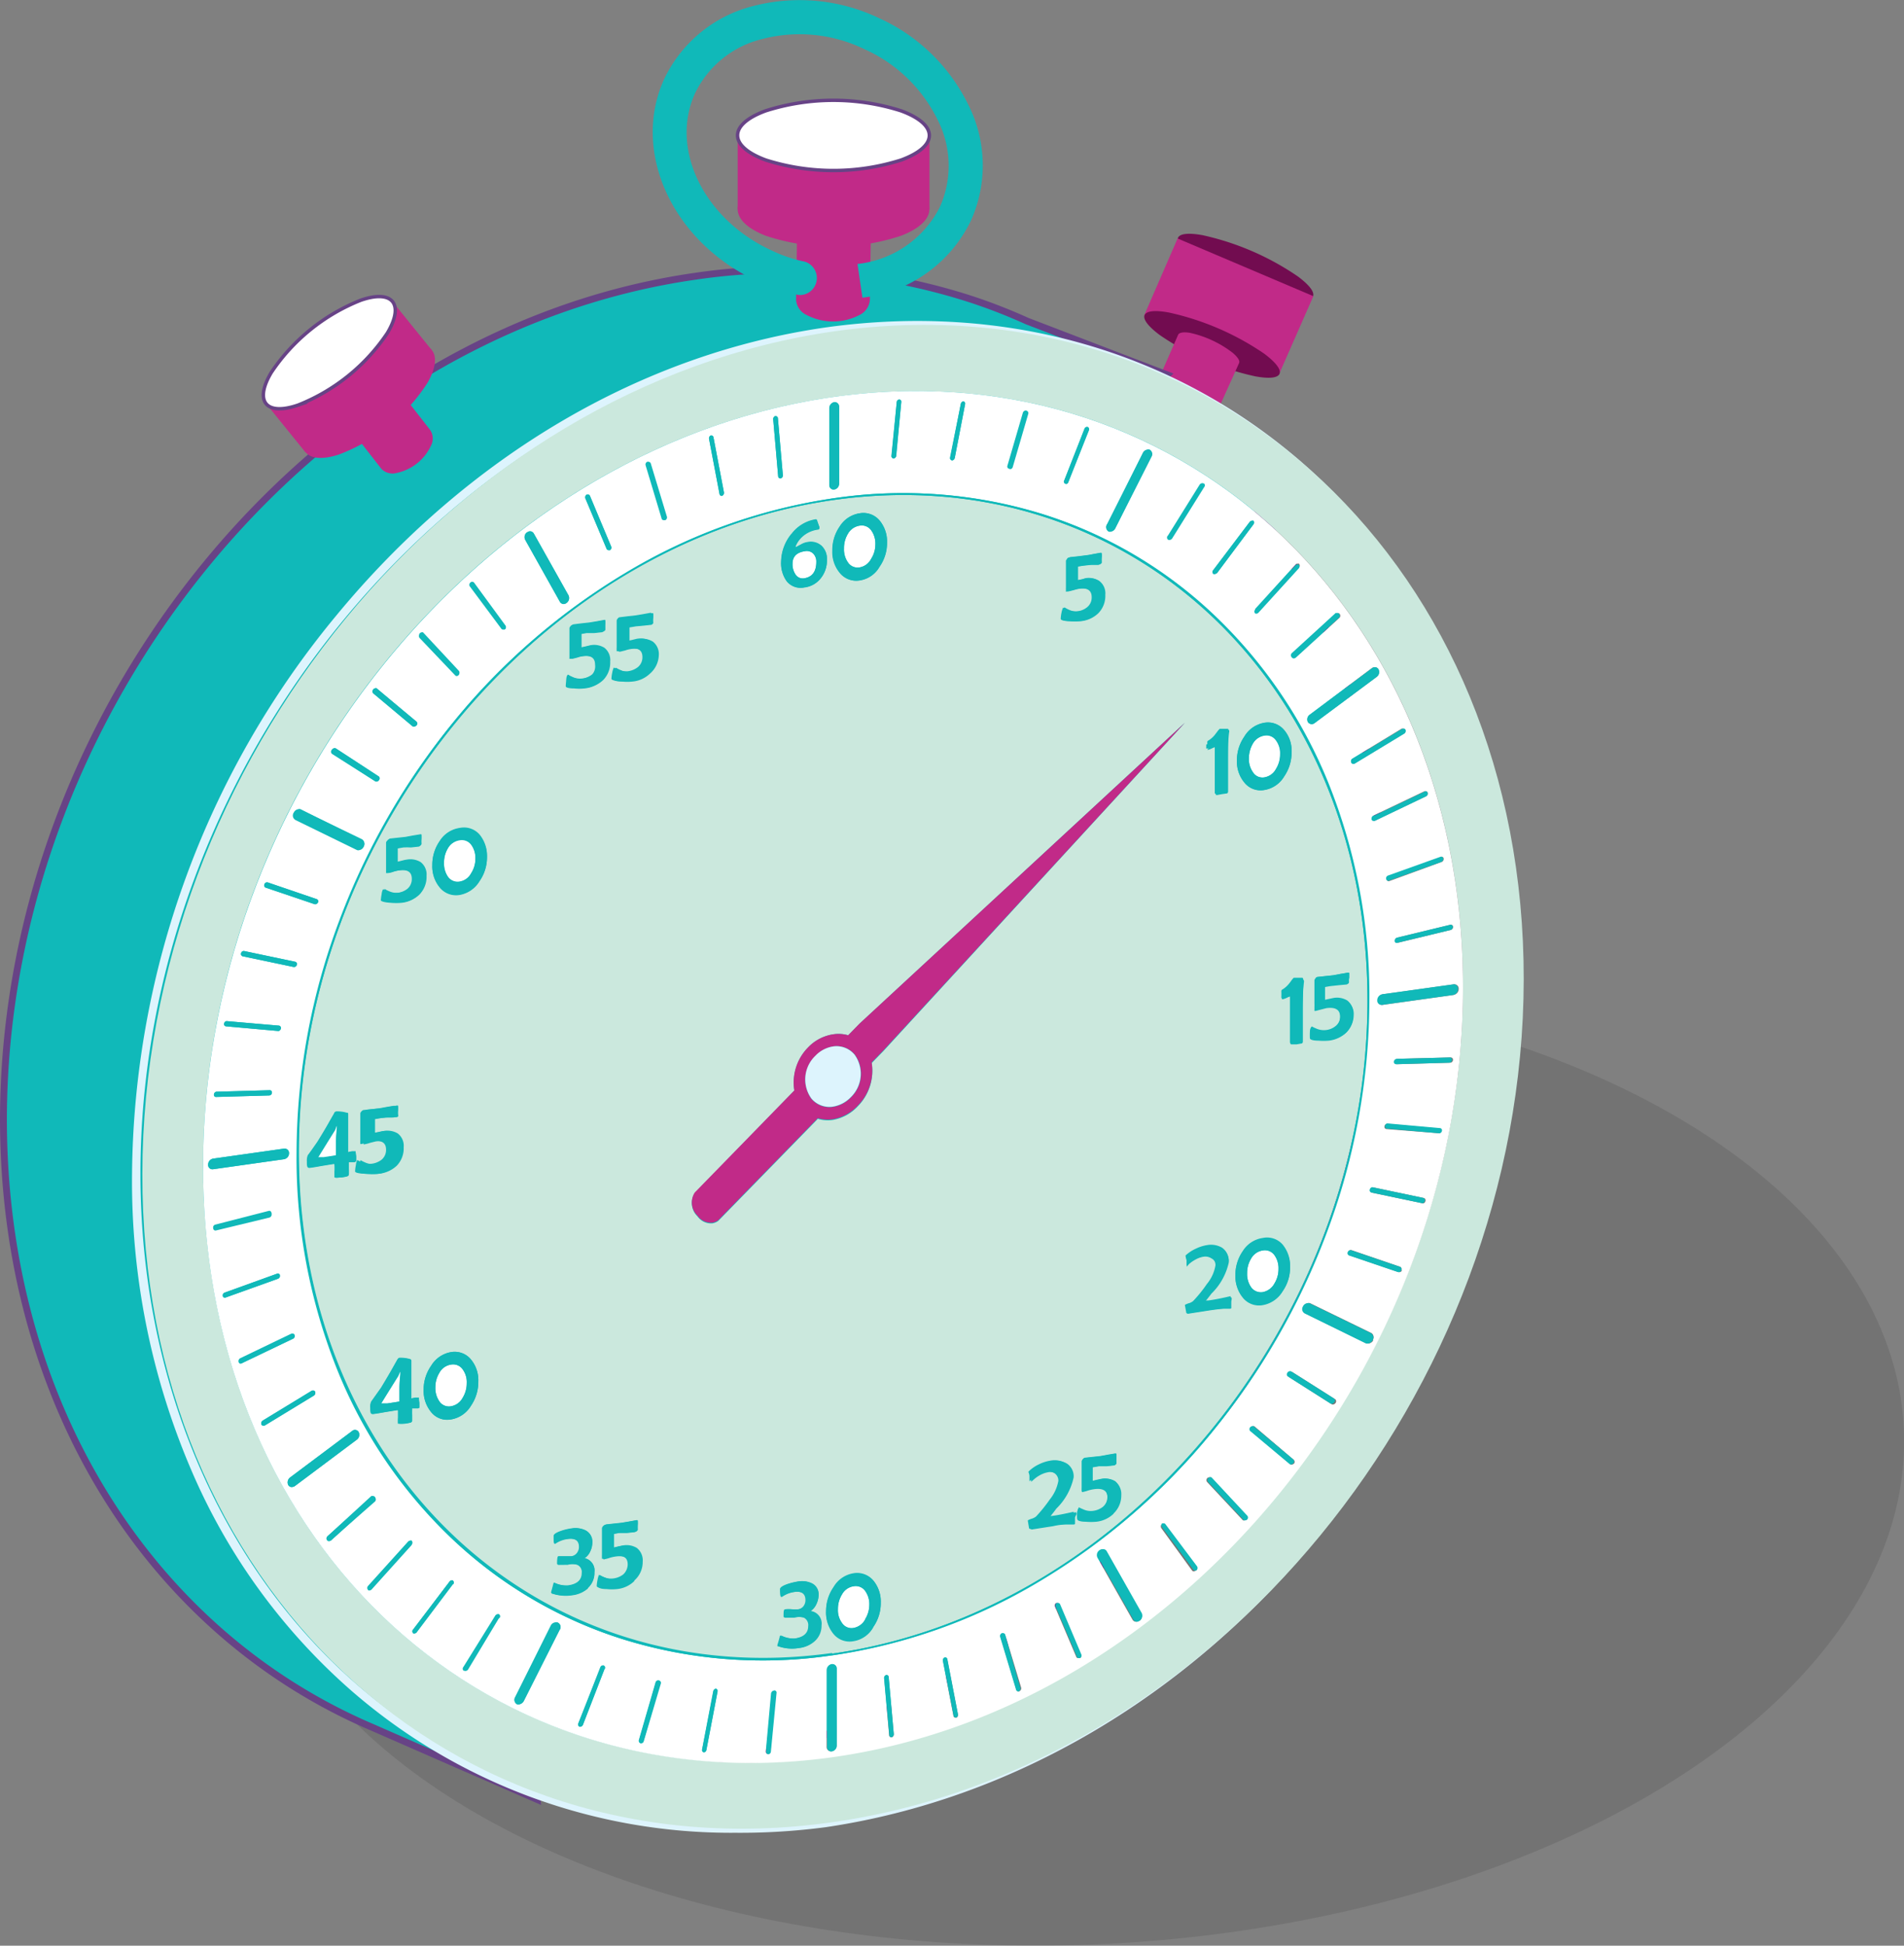 <svg xmlns="http://www.w3.org/2000/svg" viewBox="0 0 138.29 141.31"><rect x="0" y="0" width="138.29" height="141.31" fill="#808080" stroke="none"/><defs><style>.cls-1{opacity:0.1;}.cls-2{fill:#720c50;}.cls-3{fill:#c12a88;}.cls-4,.cls-6{fill:#10b9b9;}.cls-4,.cls-5{stroke:#674386;stroke-miterlimit:10;}.cls-4{stroke-width:0.5px;}.cls-10,.cls-5{fill:#fff;}.cls-5{stroke-width:0.25px;}.cls-7{fill:#ddf4fd;}.cls-8{isolation:isolate;}.cls-9{fill:#cbe8dd;}</style></defs><g id="Layer_2" data-name="Layer 2"><g id="Layer_1-2" data-name="Layer 1"><ellipse class="cls-1" cx="78.09" cy="106.36" rx="60.24" ry="34.89" transform="translate(-4.38 3.36) rotate(-2.4)"></ellipse><path class="cls-2" d="M94.27,20.08a19.74,19.74,0,0,0-6.93-3c-2.11-.38-2.41.35-.69,1.63a20,20,0,0,0,6.93,3C95.69,22.1,96,21.37,94.27,20.08Z"></path><polygon class="cls-3" points="85.53 17.32 83.1 22.91 92.88 27.22 95.39 21.51 85.53 17.32"></polygon><path class="cls-2" d="M91.84,25.7a19.74,19.74,0,0,0-6.93-3c-2.1-.39-2.41.34-.68,1.63a19.58,19.58,0,0,0,6.93,3C93.26,27.72,93.56,27,91.84,25.7Z"></path><path class="cls-3" d="M90,26.35h0c.06-.15-.09-.4-.46-.72a7.82,7.82,0,0,0-3.13-1.46c-.5-.08-.78,0-.84.14h0l-1.37,3.13h0c-.06.16.09.4.45.71a7.82,7.82,0,0,0,3.13,1.46c.54.09.82,0,.84-.19h0L90,26.36h0Z"></path><path class="cls-4" d="M83.28,28.61l1.49-1.39L74.6,23.32a40.54,40.54,0,0,0-3.93-1.54h0a44,44,0,0,0-20.14-1.72C22.81,24,.31,51.36.25,81.26c0,20.82,10.81,37.36,26.76,44.18h0l12,5.25-.19-2.14a46,46,0,0,0,11.46-.19c27.71-3.89,50.21-31.29,50.27-61.2C100.62,50.78,93.91,37.05,83.28,28.61Z"></path><path class="cls-3" d="M63.27,15.79a1.33,1.33,0,0,0-.79-1.1,4.15,4.15,0,0,0-3.79,0,1.33,1.33,0,0,0-.78,1.1l-.09,6a1.33,1.33,0,0,0,.79,1.1,4.15,4.15,0,0,0,3.79,0,1.33,1.33,0,0,0,.78-1.1Z"></path><path class="cls-3" d="M65.45,13.27a15.62,15.62,0,0,0-9.84,0c-2.72,1.06-2.7,2.79,0,3.85a15.62,15.62,0,0,0,9.84,0C68.19,16.06,68.18,14.33,65.45,13.27Z"></path><rect class="cls-3" x="53.58" y="10.01" width="13.93" height="5.19"></rect><path class="cls-3" d="M65.45,8.08a15.62,15.62,0,0,0-9.84,0c-2.72,1.06-2.7,2.79,0,3.85a15.62,15.62,0,0,0,9.84,0C68.19,10.87,68.18,9.14,65.45,8.08Z"></path><path class="cls-5" d="M65.45,8.05a16.2,16.2,0,0,0-9.84,0c-2.72,1-2.72,2.56,0,3.57a16.24,16.24,0,0,0,9.85,0C68.18,10.61,68.18,9.06,65.45,8.05Z"></path><path class="cls-6" d="M70.35,7.65A13.34,13.34,0,0,0,63.81,1.3h0A13.4,13.4,0,0,0,54.74.43a9.8,9.8,0,0,0-6.49,5.29C45.82,11,48.83,17.58,55,20.42a12,12,0,0,0,3,1,1,1,0,0,0,.24,0A1.24,1.24,0,0,0,58.44,19,10.24,10.24,0,0,1,56,18.17c-4.9-2.27-7.37-7.38-5.51-11.41a7.33,7.33,0,0,1,4.89-3.93,10.77,10.77,0,0,1,7.38.73h0A10.85,10.85,0,0,1,68.1,8.7,7.35,7.35,0,0,1,68.28,15a7.61,7.61,0,0,1-6,4.17l.36,2.45A10,10,0,0,0,70.53,16,9.77,9.77,0,0,0,70.35,7.65Z"></path><path class="cls-7" d="M53.42,133.11a42,42,0,0,1-27.9-10.32,44.53,44.53,0,0,1-11.66-16.1A53.23,53.23,0,0,1,9.59,85.25,64.44,64.44,0,0,1,24.42,44.71C34,33.09,46.64,25.65,60.12,23.76,73,22,85.22,25.45,94.59,33.61a44.8,44.8,0,0,1,11.67,16.11,53.18,53.18,0,0,1,4.26,21.43A64.35,64.35,0,0,1,95.69,111.7c-9.54,11.61-22.22,19-35.69,21A47.38,47.38,0,0,1,53.42,133.11ZM66.69,23.89a46.11,46.11,0,0,0-6.49.46c-27.52,3.87-50,31.19-50,60.9,0,14.85,5.7,28.37,15.72,37.09,9.24,8,21.32,11.5,34,9.72,27.52-3.87,50-31.19,50-60.91,0-14.84-5.71-28.36-15.73-37.09A41.42,41.42,0,0,0,66.69,23.89Z"></path><path class="cls-3" d="M28.11,27.21a1.14,1.14,0,0,0-1.11-.3,3.52,3.52,0,0,0-2.49,2,1.09,1.09,0,0,0,.07,1.14l3.12,4a1.13,1.13,0,0,0,1.11.3,3.55,3.55,0,0,0,2.5-2,1.11,1.11,0,0,0-.08-1.14Z"></path><path class="cls-3" d="M29,25.26a13.16,13.16,0,0,0-6.49,5.25c-1.21,2.14-.29,3.27,2.08,2.51a13.18,13.18,0,0,0,6.48-5.25C32.27,25.63,31.34,24.5,29,25.26Z"></path><rect class="cls-3" x="19.49" y="25.23" width="11.8" height="4.4" transform="translate(-11.6 22.09) rotate(-38.99)"></rect><path class="cls-3" d="M26.21,21.84a13.29,13.29,0,0,0-6.48,5.25c-1.22,2.14-.29,3.27,2.07,2.52a13.29,13.29,0,0,0,6.48-5.25C29.5,22.21,28.57,21.09,26.21,21.84Z"></path><path class="cls-5" d="M26.19,21.81a14.06,14.06,0,0,0-6.49,5.25c-1.25,2.1-.38,3.16,1.95,2.36a14,14,0,0,0,6.49-5.24C29.39,22.07,28.51,21,26.19,21.81Z"></path><g class="cls-8"><path class="cls-9" d="M60.61,24.06C32.9,28,10.39,55.35,10.34,85.25s22.36,51,50.06,47.1,50.22-31.29,50.27-61.2S88.31,20.16,60.61,24.06Zm-.2,103.53c-25.27,3.55-45.71-15.68-45.66-43S35.33,32.37,60.6,28.82s45.71,15.68,45.66,42.95S85.68,124,60.41,127.59Z"></path><path class="cls-10" d="M58.41,42c.58-.08.88-.48.88-1.19a.82.82,0,0,0-.23-.61.67.67,0,0,0-.59-.17c-.61.09-.91.39-.91.92a1.33,1.33,0,0,0,.21.76A.62.62,0,0,0,58.41,42Z"></path><path class="cls-10" d="M29,99.75l-.08.18c-.41.65-.83,1.31-1.24,2,0,0,.11,0,.29,0l.15,0,.89-.14c0-.32,0-.64,0-1a9,9,0,0,1,.06-.93q0-.19,0-.21a.05.05,0,0,0,0,0S29,99.66,29,99.75Z"></path><path class="cls-10" d="M60.6,28.82C35.33,32.37,14.8,57.36,14.75,84.63s20.39,46.51,45.66,43,45.8-28.54,45.85-55.82S85.87,25.27,60.6,28.82Zm44.76,38.34a.16.16,0,0,1,.18.15.23.23,0,0,1-.16.23l-3.89.94h0a.14.14,0,0,1-.17-.15.23.23,0,0,1,.16-.23l3.88-.94Zm-.68-4.94a.16.16,0,0,1,.18.13.24.24,0,0,1-.14.25L100.89,64h0a.15.15,0,0,1-.17-.13.21.21,0,0,1,.14-.24l3.83-1.37Zm-1.16-4.76a.15.15,0,0,1,.17.11.22.22,0,0,1-.12.26l-3.72,1.78h-.06a.16.16,0,0,1-.17-.11.25.25,0,0,1,.12-.26l3.73-1.78Zm-1.63-4.54a.14.14,0,0,1,.16.09.23.23,0,0,1-.09.27l-3.59,2.17-.07,0a.15.15,0,0,1-.16-.1.21.21,0,0,1,.09-.26l3.59-2.18ZM99.8,48.46a.3.3,0,0,1,.31.15.44.44,0,0,1-.13.55l-4.51,3.36a.33.33,0,0,1-.48-.08.42.42,0,0,1,.14-.54l4.5-3.37A.36.36,0,0,1,99.8,48.46Zm-2.65-3.94a.2.2,0,0,1,.15.06.22.22,0,0,1,0,.28l-3.18,2.9a.24.24,0,0,1-.1.05.15.15,0,0,1-.15-.06.22.22,0,0,1,0-.27l3.18-2.91Zm-6-.28L94.1,41a.14.14,0,0,1,.12-.06.14.14,0,0,1,.13,0,.2.2,0,0,1,0,.27l-2.92,3.21a.19.19,0,0,1-.11.07.16.16,0,0,1-.14-.05A.2.2,0,0,1,91.18,44.24Zm-3-2.86,2.64-3.49a.22.22,0,0,1,.13-.08.27.27,0,0,1,.12,0,.21.21,0,0,1,0,.28L88.41,41.6a.29.29,0,0,1-.14.08.18.18,0,0,1-.12,0A.21.21,0,0,1,88.14,41.38Zm-3.33-2.47,2.31-3.71a.22.22,0,0,1,.15-.1.12.12,0,0,1,.1,0,.19.19,0,0,1,0,.26L85.09,39.1a.2.2,0,0,1-.14.1.14.14,0,0,1-.11,0A.2.2,0,0,1,84.81,38.91Zm-4.4-.84L83,32.9a.42.42,0,0,1,.31-.24.25.25,0,0,1,.17,0,.37.37,0,0,1,.13.51L81,38.37a.4.4,0,0,1-.3.24.28.28,0,0,1-.18,0A.37.37,0,0,1,80.41,38.07Zm-3.13-3.16,1.47-3.75a.19.19,0,0,1,.16-.14H79a.18.18,0,0,1,.09.24L77.6,35a.2.2,0,0,1-.16.14h-.07A.18.18,0,0,1,77.28,34.91ZM74.34,30a.23.23,0,0,1,.17-.16h.06a.17.17,0,0,1,.11.23l-1.12,3.84a.2.2,0,0,1-.17.16h0a.17.17,0,0,1-.12-.23Zm-4.56-.66a.24.24,0,0,1,.18-.18h0a.17.17,0,0,1,.13.21l-.75,3.9a.24.24,0,0,1-.18.18h0a.17.17,0,0,1-.14-.21Zm-4.65-.12a.21.21,0,0,1,.17-.2h0a.16.16,0,0,1,.16.19L65.1,33.1a.21.21,0,0,1-.18.19h0a.17.17,0,0,1-.16-.19Zm-4.89.44a.45.45,0,0,1,.36-.44.32.32,0,0,1,.35.34v5.57a.43.43,0,0,1-.36.43.31.31,0,0,1-.35-.33Zm-3.92.57h0a.16.16,0,0,1,.18.15l.36,4.14a.22.22,0,0,1-.16.23h0a.16.16,0,0,1-.18-.15l-.36-4.14A.23.23,0,0,1,56.32,30.21Zm-4.68,1.41h0a.16.16,0,0,1,.18.13l.76,4a.23.23,0,0,1-.14.25h0a.16.16,0,0,1-.18-.13l-.76-4A.23.23,0,0,1,51.64,31.62Zm-4.59,1.92.06,0a.14.14,0,0,1,.16.11l1.17,3.86a.22.22,0,0,1-.12.25l0,0a.15.15,0,0,1-.17-.11l-1.16-3.86A.22.22,0,0,1,47.05,33.54Zm-4.44,2.4.07,0a.15.15,0,0,1,.17.09l1.54,3.65a.21.21,0,0,1-.09.26.11.11,0,0,1-.07,0,.17.17,0,0,1-.17-.09l-1.54-3.65A.23.23,0,0,1,42.61,35.94Zm-4.33,2.72a.48.48,0,0,1,.18-.08.32.32,0,0,1,.31.16l2.52,4.49a.43.43,0,0,1-.13.54.36.36,0,0,1-.18.08.31.31,0,0,1-.31-.15l-2.52-4.5A.43.43,0,0,1,38.28,38.66Zm-4.1,3.63a.27.27,0,0,1,.1-.06.2.2,0,0,1,.15.06l2.27,3.1a.22.22,0,0,1,0,.28.22.22,0,0,1-.11,0,.14.14,0,0,1-.14-.06l-2.27-3.1A.2.2,0,0,1,34.18,42.29ZM30.48,46a.25.25,0,0,1,.12-.07.15.15,0,0,1,.13,0l2.59,2.78a.2.2,0,0,1,0,.27.21.21,0,0,1-.12.07.15.15,0,0,1-.13-.05l-2.59-2.78A.2.2,0,0,1,30.48,46Zm-3.37,4.07a.17.17,0,0,1,.13-.08.12.12,0,0,1,.12,0l2.88,2.43a.2.2,0,0,1,0,.27.29.29,0,0,1-.14.08.19.19,0,0,1-.12,0l-2.88-2.42A.21.21,0,0,1,27.11,50.07Zm-3,4.37a.23.23,0,0,1,.14-.1.23.23,0,0,1,.11,0l3.14,2.05a.19.19,0,0,1,0,.26.18.18,0,0,1-.14.1.16.16,0,0,1-.1,0l-3.15-2A.21.21,0,0,1,24.11,54.44ZM21.35,59a.41.41,0,0,1,.31-.23.25.25,0,0,1,.17,0L26.29,61a.37.37,0,0,1,.12.51.41.41,0,0,1-.3.23.27.27,0,0,1-.18,0l-4.46-2.18A.37.37,0,0,1,21.35,59Zm-2.14,5.22a.2.2,0,0,1,.16-.14h.07L23,65.3a.17.17,0,0,1,.09.24.23.23,0,0,1-.17.13s-.05,0-.07,0L19.3,64.46A.18.18,0,0,1,19.21,64.22Zm-1.53,4.85h.05l3.71.78a.17.17,0,0,1,.12.22.23.23,0,0,1-.17.16h-.06l-3.71-.78a.17.17,0,0,1-.11-.22A.2.2,0,0,1,17.68,69.07Zm-1.23,5.09h0l3.82.33a.17.17,0,0,1,.13.21.23.23,0,0,1-.17.18h0l-3.81-.34a.16.16,0,0,1-.14-.21A.21.21,0,0,1,16.45,74.16Zm-.74,5.13h0l3.88-.11a.16.16,0,0,1,.16.19.21.21,0,0,1-.18.19h0l-3.88.11a.15.15,0,0,1-.15-.18A.21.21,0,0,1,15.71,79.29Zm-.6,5.29a.44.44,0,0,1,.35-.43l5.17-.73a.32.32,0,0,1,.35.34.44.44,0,0,1-.36.43l-5.16.73A.31.31,0,0,1,15.11,84.58Zm.55,4.74a.16.16,0,0,1-.18-.15.21.21,0,0,1,.16-.23l3.89-1h0a.15.15,0,0,1,.18.15.23.23,0,0,1-.16.23l-3.89.94Zm.68,4.93a.15.15,0,0,1-.17-.13.21.21,0,0,1,.14-.24l3.82-1.38h0a.15.15,0,0,1,.17.13.22.22,0,0,1-.14.25l-3.82,1.37ZM17.51,99a.14.14,0,0,1-.17-.11.21.21,0,0,1,.12-.25l3.72-1.79.05,0a.16.16,0,0,1,.17.11.22.22,0,0,1-.11.26L17.56,99Zm1.64,4.54a.15.15,0,0,1-.17-.09.25.25,0,0,1,.1-.27L22.66,101l.07,0a.14.14,0,0,1,.16.09.23.23,0,0,1-.09.27l-3.58,2.18ZM21.24,108a.29.29,0,0,1-.31-.15.45.45,0,0,1,.14-.54l4.5-3.37a.31.31,0,0,1,.48.07.44.44,0,0,1-.13.55l-4.5,3.37A.45.45,0,0,1,21.24,108Zm2.66,3.93a.13.13,0,0,1-.14-.06.2.2,0,0,1,0-.27L27,108.7a.24.24,0,0,1,.1,0,.15.15,0,0,1,.15.06.23.23,0,0,1,0,.28L24,111.89A.14.14,0,0,1,23.9,111.94Zm6,.28L27,115.43a.19.19,0,0,1-.11.07.19.19,0,0,1-.14,0,.2.2,0,0,1,0-.27L29.64,112a.17.17,0,0,1,.12-.06.12.12,0,0,1,.13,0A.21.21,0,0,1,29.88,112.22Zm3,2.85-2.63,3.49a.17.17,0,0,1-.13.08.13.13,0,0,1-.12,0,.19.19,0,0,1,0-.27l2.63-3.49a.22.22,0,0,1,.13-.08.27.27,0,0,1,.12,0A.2.2,0,0,1,32.92,115.07Zm3.34,2.46L34,121.25a.22.22,0,0,1-.15.1.18.18,0,0,1-.1,0,.2.2,0,0,1,0-.27L36,117.34a.22.22,0,0,1,.15-.1.13.13,0,0,1,.1,0A.18.18,0,0,1,36.26,117.53Zm4.4.83-2.61,5.18a.46.46,0,0,1-.31.24.38.38,0,0,1-.18,0,.37.37,0,0,1-.13-.51L40,118.06a.42.42,0,0,1,.31-.23.29.29,0,0,1,.18,0A.36.36,0,0,1,40.66,118.36Zm3.28,2.84-1.58,4.08a.23.23,0,0,1-.17.13.09.09,0,0,1-.07,0,.18.18,0,0,1-.09-.24l1.59-4.08a.21.21,0,0,1,.16-.13h.07A.18.18,0,0,1,43.94,121.2Zm2.82,5.25a.2.2,0,0,1-.17.16h-.05a.18.18,0,0,1-.12-.23l1.21-4.18a.2.2,0,0,1,.17-.15h.05a.17.17,0,0,1,.12.22Zm4.56.65a.21.21,0,0,1-.17.17s0,0,0,0a.16.16,0,0,1-.14-.2l.81-4.24a.25.25,0,0,1,.18-.18h0a.17.17,0,0,1,.13.21Zm4.66.11a.21.21,0,0,1-.18.19h0a.17.17,0,0,1-.16-.19L56,123a.23.23,0,0,1,.18-.2h0a.16.16,0,0,1,.16.19Zm4.79-.44a.43.43,0,0,1-.36.43.31.31,0,0,1-.35-.33V121.3a.45.45,0,0,1,.36-.44.32.32,0,0,1,.35.34Zm4-.59h0a.15.15,0,0,1-.17-.15l-.37-4.14a.22.22,0,0,1,.16-.23h0a.16.16,0,0,1,.17.15l.37,4.14A.23.23,0,0,1,64.76,126.18Zm4.68-1.42h0a.16.16,0,0,1-.18-.13l-.77-4a.21.21,0,0,1,.14-.24h0a.16.16,0,0,1,.18.13l.77,4A.21.21,0,0,1,69.44,124.76ZM74,122.84H74a.16.16,0,0,1-.17-.11l-1.16-3.85a.23.23,0,0,1,.11-.26h.06a.16.16,0,0,1,.17.11l1.16,3.85A.23.23,0,0,1,74,122.84Zm-13.6-2.61a34.18,34.18,0,0,1-15.15-1.18,32,32,0,0,1-12.36-7.26A34.8,34.8,0,0,1,24.6,99.6a41.31,41.31,0,0,1-3-15.93,48.08,48.08,0,0,1,3.09-16.78A50.89,50.89,0,0,1,33,52.36,47.66,47.66,0,0,1,45.42,41.61a40.71,40.71,0,0,1,15.16-5.43,34.18,34.18,0,0,1,15.15,1.17,32,32,0,0,1,12.36,7.27A34.85,34.85,0,0,1,96.41,56.8a41.38,41.38,0,0,1,3,15.93,48.17,48.17,0,0,1-3.09,16.79A50.89,50.89,0,0,1,88,104.05a47.44,47.44,0,0,1-12.39,10.74A40.55,40.55,0,0,1,60.43,120.23Zm18,.19a.11.11,0,0,1-.07,0,.14.14,0,0,1-.16-.09l-1.55-3.65a.21.21,0,0,1,.09-.26s0,0,.07,0a.16.16,0,0,1,.17.1l1.54,3.64A.21.21,0,0,1,78.46,120.42Zm4.33-2.72a.51.51,0,0,1-.17.08.3.3,0,0,1-.31-.16l-2.54-4.49a.43.43,0,0,1,.14-.54.36.36,0,0,1,.17-.07.28.28,0,0,1,.31.15l2.54,4.49A.45.45,0,0,1,82.79,117.7Zm4.1-3.63a.22.22,0,0,1-.11.05.14.14,0,0,1-.14-.06L84.36,111a.23.23,0,0,1,0-.28.27.27,0,0,1,.11,0,.13.13,0,0,1,.14.06l2.28,3.09A.22.22,0,0,1,86.89,114.07Zm3.69-3.72a.14.14,0,0,1-.12.06.13.13,0,0,1-.13,0l-2.59-2.77a.21.21,0,0,1,0-.28.16.16,0,0,1,.12-.06.12.12,0,0,1,.13,0l2.6,2.78A.2.2,0,0,1,90.58,110.35ZM94,106.28a.31.31,0,0,1-.13.08.16.16,0,0,1-.12,0l-2.89-2.42a.2.2,0,0,1,0-.27.22.22,0,0,1,.13-.08.24.24,0,0,1,.12,0L93.94,106A.21.21,0,0,1,94,106.28Zm3-4.38a.25.25,0,0,1-.15.1.19.19,0,0,1-.1,0l-3.15-2a.2.2,0,0,1,0-.26.19.19,0,0,1,.15-.1.12.12,0,0,1,.1,0l3.15,2A.21.21,0,0,1,97,101.9Zm2.75-4.57a.46.46,0,0,1-.31.24.38.38,0,0,1-.18,0l-4.45-2.18a.36.36,0,0,1-.13-.5.4.4,0,0,1,.31-.24.25.25,0,0,1,.17,0l4.46,2.17A.37.37,0,0,1,99.7,97.33Zm2.08-5.08a.2.2,0,0,1-.16.14h-.08L98,91.17a.18.18,0,0,1-.09-.24.22.22,0,0,1,.17-.14h.07L101.69,92A.18.18,0,0,1,101.78,92.25Zm1.53-4.85h0l-3.71-.78a.17.17,0,0,1-.11-.23.23.23,0,0,1,.17-.16h0l3.71.78a.17.17,0,0,1,.11.22A.2.2,0,0,1,103.31,87.4Zm1.23-5.09h0L100.69,82a.16.16,0,0,1-.13-.21.2.2,0,0,1,.17-.17h0l3.81.34a.16.16,0,0,1,.14.2A.21.21,0,0,1,104.54,82.31Zm.75-5.13h0l-3.88.11a.16.16,0,0,1-.16-.19.23.23,0,0,1,.19-.2h0l3.88-.1a.16.16,0,0,1,.16.19A.21.21,0,0,1,105.29,77.18Zm.26-4.92-5.16.72a.31.31,0,0,1-.36-.33.45.45,0,0,1,.36-.44l5.16-.72a.31.31,0,0,1,.35.33A.44.44,0,0,1,105.55,72.26Z"></path><path class="cls-10" d="M62,115.21a1.15,1.15,0,0,0-.85.6,2,2,0,0,0-.29,1.06,1.57,1.57,0,0,0,.29,1,.82.82,0,0,0,.84.37,1.2,1.2,0,0,0,.85-.62,2,2,0,0,0,.3-1.06,1.63,1.63,0,0,0-.29-1A.84.84,0,0,0,62,115.21Z"></path><path class="cls-10" d="M24.39,81.86l-.07.18c-.42.65-.83,1.31-1.24,2,0,0,.11,0,.29,0l.14,0c.4-.06.7-.1.89-.14,0-.32,0-.64,0-1a9,9,0,0,1,.06-.94l0-.21a.05.05,0,0,0,0,0S24.43,81.77,24.39,81.86Z"></path><path class="cls-10" d="M62.43,41.21a1.16,1.16,0,0,0,.84-.62,1.93,1.93,0,0,0,.31-1.06,1.63,1.63,0,0,0-.29-1,.84.84,0,0,0-.85-.36,1.18,1.18,0,0,0-.86.6,2,2,0,0,0-.28,1.06,1.63,1.63,0,0,0,.28,1A.84.84,0,0,0,62.43,41.21Z"></path><path class="cls-10" d="M91.72,90.82a1.16,1.16,0,0,0-.85.59,2,2,0,0,0-.29,1.07,1.67,1.67,0,0,0,.28,1,.87.87,0,0,0,.85.37,1.22,1.22,0,0,0,.85-.62,2,2,0,0,0,.3-1.06,1.64,1.64,0,0,0-.29-1A.85.85,0,0,0,91.72,90.82Z"></path><path class="cls-9" d="M60.58,36.31c-21.4,3-38.85,24.25-38.89,47.35S39,123.11,60.43,120.1,99.28,95.85,99.32,72.75,82,33.3,60.58,36.31ZM27.83,64.93a.85.85,0,0,1,.11-.37s.09.07.33.17a1.34,1.34,0,0,0,.69.11,1.46,1.46,0,0,0,.73-.29.92.92,0,0,0,.33-.73c0-.51-.34-.71-1-.61a2.82,2.82,0,0,0-.4.09,2.35,2.35,0,0,1-.36.1c-.06,0-.09,0-.11,0v-.3c0-.11,0-.18,0-.22,0-.19,0-.47,0-.85s0-.66,0-.85A.26.26,0,0,1,28.2,61a.27.27,0,0,1,.13-.1l.56-.06.56-.06.54-.1.55-.09c.06,0,.08,0,.08.06a2.85,2.85,0,0,1,0,.3,1.77,1.77,0,0,0,0,.33.19.19,0,0,1-.05.1s-.07.06-.1.06l-.56.06a4.76,4.76,0,0,0-.55,0l-.47.08c0,.21,0,.53,0,1l.33-.08a2.2,2.2,0,0,1,.33-.07,1.44,1.44,0,0,1,1,.18,1.13,1.13,0,0,1,.43,1,1.82,1.82,0,0,1-.5,1.34,2.12,2.12,0,0,1-1.26.58,4.35,4.35,0,0,1-.75,0q-.63,0-.63-.18A3,3,0,0,1,27.83,64.93ZM25.77,84.41h0l-.37,0-.1,0s0,0,0,.11,0,.22,0,.4a3.51,3.51,0,0,1,0,.41.11.11,0,0,1-.09.11,2.6,2.6,0,0,1-.42.08c-.33,0-.5,0-.5,0s0-.22,0-.43a3.62,3.62,0,0,0,0-.47c0-.06,0-.08-.06-.08l-.86.14c-.39.07-.68.12-.87.14s-.22-.12-.21-.44a1.09,1.09,0,0,1,.06-.47c.17-.23.41-.57.71-1,.39-.63.69-1.14.9-1.52l.31-.54c0-.06.07-.1.11-.1a2.34,2.34,0,0,1,.75.09c.08,0,.12.06.12.13s0,.33,0,.6,0,.46,0,.59,0,.32,0,.61v.93l.27-.06.27,0s0,0,0,.06V84c0,.14,0,.25,0,.33A.08.08,0,0,1,25.77,84.41Zm.26.68a3,3,0,0,1,.06-.46.85.85,0,0,1,.11-.37s.09.07.33.17a1.32,1.32,0,0,0,.69.11,1.46,1.46,0,0,0,.73-.29.92.92,0,0,0,.33-.73c0-.51-.34-.71-1-.62l-.4.1a2.37,2.37,0,0,1-.37.1.11.11,0,0,1-.1,0V83a1.72,1.72,0,0,1,0-.23V81.69c0-.38,0-.66,0-.85a.29.29,0,0,1,.08-.14.4.4,0,0,1,.13-.1l.57-.06.56-.06.54-.1.55-.09c.05,0,.08,0,.08.06a2.85,2.85,0,0,1,0,.3,1.77,1.77,0,0,0,0,.33.19.19,0,0,1,0,.1s-.07.06-.1.06a5,5,0,0,1-.56,0l-.56.06-.46.08c0,.21,0,.53,0,1l.33-.07.32-.07a1.45,1.45,0,0,1,1,.18,1.13,1.13,0,0,1,.43,1,1.82,1.82,0,0,1-.5,1.34,2.18,2.18,0,0,1-1.26.58,4.69,4.69,0,0,1-.76,0C26.24,85.24,26,85.18,26,85.09Zm4.34,17.2h0l-.36,0-.1,0s0,0,0,.11a3.36,3.36,0,0,0,0,.4c0,.18,0,.32,0,.41a.13.13,0,0,1-.09.11,2.86,2.86,0,0,1-.42.08c-.34,0-.5,0-.5,0a3.31,3.31,0,0,1,0-.43c0-.22,0-.37,0-.47s0-.08-.06-.08l-.87.14c-.39.07-.67.12-.87.14s-.21-.12-.21-.44a.91.91,0,0,1,.07-.47c.16-.23.4-.57.71-1,.38-.63.68-1.14.89-1.52l.31-.55s.08-.09.11-.09a2.4,2.4,0,0,1,.76.09.13.13,0,0,1,.11.13q0,.2,0,.6c0,.26,0,.46,0,.59v.61c0,.26,0,.47,0,.61v.32l.28-.06.27,0s0,0,0,.06,0,.18,0,.33v.33A.06.06,0,0,1,30.37,102.29Zm3.84-.2a2.08,2.08,0,0,1-1.46,1,1.49,1.49,0,0,1-1.44-.54,2.41,2.41,0,0,1-.54-1.61,3,3,0,0,1,.54-1.74,2.1,2.1,0,0,1,1.45-1,1.53,1.53,0,0,1,1.45.54,2.36,2.36,0,0,1,.53,1.6A3.06,3.06,0,0,1,34.21,102.09ZM34.83,64a2.11,2.11,0,0,1-1.45,1,1.53,1.53,0,0,1-1.45-.55,2.38,2.38,0,0,1-.53-1.6,3,3,0,0,1,.54-1.75,2.05,2.05,0,0,1,1.45-.94,1.5,1.5,0,0,1,1.45.53,2.41,2.41,0,0,1,.53,1.6A3,3,0,0,1,34.83,64ZM90.38,53.49a2.08,2.08,0,0,1,1.45-1,1.53,1.53,0,0,1,1.45.54,2.32,2.32,0,0,1,.53,1.59,3.06,3.06,0,0,1-.53,1.75,2.06,2.06,0,0,1-1.46,1,1.5,1.5,0,0,1-1.44-.55,2.37,2.37,0,0,1-.54-1.6A3,3,0,0,1,90.38,53.49ZM87.69,54a.72.72,0,0,1,0-.13s0-.06.08-.09a1.83,1.83,0,0,0,.44-.38l.2-.26a1.32,1.32,0,0,1,.18-.21l.29,0,.33,0s0,0,0,.06a.2.2,0,0,1,0,.07c0,.48-.08,1.24-.08,2.31v1c0,.45,0,.79,0,1s0,.16-.12.17l-.34.05-.33.06c-.08,0-.11,0-.11-.08s0-.53,0-1.43c0-.43,0-1.07,0-1.89,0-.06,0-.09,0-.09a1.37,1.37,0,0,0-.27.1,1,1,0,0,1-.27.1c-.06,0-.08,0-.08,0a.82.82,0,0,1,0-.14c0-.07,0-.11,0-.14S87.69,54.1,87.69,54ZM77.2,44.49c0-.23.07-.36.11-.37s.09.06.32.16a1.29,1.29,0,0,0,.7.12,1.38,1.38,0,0,0,.73-.3.9.9,0,0,0,.33-.73c0-.5-.35-.71-1-.61a2.85,2.85,0,0,0-.4.1l-.37.09s-.08,0-.1,0,0,0,0-.07a2.2,2.2,0,0,1,0-.23V41.55c0-.38,0-.66,0-.85s0-.08.08-.14.1-.1.13-.1l.57-.06.56-.07a4.92,4.92,0,0,0,.54-.09l.55-.1s.08,0,.08.07a1.73,1.73,0,0,1,0,.3,2.63,2.63,0,0,0,0,.33s0,.06-.06.1l-.09.06-.56,0-.56.06-.46.07c0,.21,0,.54,0,1l.33-.07L78.8,42a1.36,1.36,0,0,1,1,.18,1.12,1.12,0,0,1,.43,1,1.8,1.8,0,0,1-.51,1.34,2.12,2.12,0,0,1-1.25.58,4.69,4.69,0,0,1-.76,0c-.41,0-.62-.08-.62-.18A2.77,2.77,0,0,1,77.2,44.49ZM61,38.23a2.06,2.06,0,0,1,1.45-.95,1.53,1.53,0,0,1,1.45.54,2.38,2.38,0,0,1,.53,1.59,3,3,0,0,1-.54,1.75,2,2,0,0,1-1.45,1A1.51,1.51,0,0,1,61,41.57a2.36,2.36,0,0,1-.53-1.6A3,3,0,0,1,61,38.23Zm-3.52.55a2.74,2.74,0,0,1,1.77-1.07.09.09,0,0,1,.09.07c.12.35.18.52.18.53s0,.12-.13.13a2.09,2.09,0,0,0-.89.34,1.93,1.93,0,0,0-.71.86.2.2,0,0,0,0,.1s0,0,0,0h0l.43-.23a1.33,1.33,0,0,1,.45-.15,1.18,1.18,0,0,1,1,.27,1.28,1.28,0,0,1,.39,1A2.06,2.06,0,0,1,59.61,42a1.75,1.75,0,0,1-1.19.65,1.3,1.3,0,0,1-1.28-.44,2.22,2.22,0,0,1-.41-1.42A3.26,3.26,0,0,1,57.47,38.78ZM41.13,49.37c0-.24.08-.36.12-.37s.08.06.32.16a1.27,1.27,0,0,0,.69.12A1.47,1.47,0,0,0,43,49a.9.9,0,0,0,.33-.73c0-.5-.34-.71-1-.61a2.06,2.06,0,0,0-.4.1l-.36.09c-.06,0-.09,0-.1,0a.15.15,0,0,1,0-.07V47.5c0-.11,0-.19,0-.23,0-.19,0-.47,0-.85v-.84a.22.22,0,0,1,.08-.15c0-.06.09-.09.13-.09l.56-.07.56-.06.55-.09.54-.1c.06,0,.08,0,.08.06a2.74,2.74,0,0,1,0,.31c0,.14,0,.25,0,.33a.11.11,0,0,1-.05.09s-.07.06-.1.06l-.56.06-.55,0-.47.08c0,.21,0,.54,0,1l.32-.07.33-.08a1.43,1.43,0,0,1,1,.18,1.13,1.13,0,0,1,.43,1,1.81,1.81,0,0,1-.5,1.34,2.11,2.11,0,0,1-1.26.57,3.52,3.52,0,0,1-.75,0c-.42,0-.62-.08-.62-.18A2.48,2.48,0,0,1,41.13,49.37Zm1.57,66a2.1,2.1,0,0,1-1.12.49,3.09,3.09,0,0,1-1.47-.12s-.06,0-.06-.06.06-.21.17-.63c0-.05,0-.09.06-.09a2,2,0,0,0,1,.2c.65-.09,1-.39,1-.9a.58.58,0,0,0-.34-.61,1.33,1.33,0,0,0-.71,0,2.06,2.06,0,0,0-.28,0l-.26,0c-.14,0-.2,0-.2-.07,0-.35,0-.53.1-.54l.48,0,.47,0a.61.61,0,0,0,.39-.23.73.73,0,0,0,.15-.44c0-.48-.29-.67-.86-.59a2,2,0,0,0-.9.35h0c-.06,0-.08-.17-.08-.56,0-.13.19-.25.57-.38a4.08,4.08,0,0,1,.72-.17,1.68,1.68,0,0,1,1,.13.91.91,0,0,1,.5.87,1.45,1.45,0,0,1-.16.65,1.15,1.15,0,0,1-.42.51.9.9,0,0,1,.73,1A1.48,1.48,0,0,1,42.7,115.33Zm3.37-.54a2.09,2.09,0,0,1-1.25.58,3.59,3.59,0,0,1-.76,0c-.41,0-.62-.09-.62-.18a2.77,2.77,0,0,1,.06-.45c0-.24.07-.36.11-.37a1.31,1.31,0,0,0,.32.16,1.27,1.27,0,0,0,.7.11,1.46,1.46,0,0,0,.73-.29,1,1,0,0,0,.33-.73c0-.51-.35-.71-1-.61a2.55,2.55,0,0,0-.4.09,2.37,2.37,0,0,1-.37.1.09.09,0,0,1-.1,0,.35.35,0,0,1,0-.06,2,2,0,0,1,0-.23V111.8c0-.37,0-.66,0-.84a.28.28,0,0,1,.08-.15.4.4,0,0,1,.13-.1l.56-.06.57-.06.54-.09.55-.1s.08,0,.08.06a1.62,1.62,0,0,1,0,.3,2.75,2.75,0,0,0,0,.34.28.28,0,0,1-.15.15l-.56.06-.56,0-.46.08c0,.21,0,.54,0,1l.32-.08.33-.07a1.45,1.45,0,0,1,1,.18,1.14,1.14,0,0,1,.43,1A1.79,1.79,0,0,1,46.07,114.79ZM47.2,48.93a2.11,2.11,0,0,1-1.26.57,3.59,3.59,0,0,1-.76,0c-.41,0-.62-.08-.62-.18a2.77,2.77,0,0,1,.06-.45c0-.24.08-.36.11-.37s.09.06.33.16a1.24,1.24,0,0,0,.69.12,1.47,1.47,0,0,0,.73-.3.92.92,0,0,0,.33-.73c0-.5-.34-.71-1-.61a2.06,2.06,0,0,0-.4.1l-.37.09s-.08,0-.1,0v-.07a1.74,1.74,0,0,1,0-.23V45.93c0-.37,0-.65,0-.84a.28.28,0,0,1,.08-.15c.06-.06.1-.09.13-.09l.57-.07.56-.06.54-.09.55-.1c.05,0,.08,0,.08.06a2.74,2.74,0,0,1,0,.31,1.6,1.6,0,0,0,0,.33.14.14,0,0,1-.05.09s-.07.06-.1.06l-.56.06-.55.05-.47.08c0,.21,0,.54,0,1l.33-.07.32-.08a1.45,1.45,0,0,1,1.05.18,1.15,1.15,0,0,1,.43,1A1.85,1.85,0,0,1,47.2,48.93ZM59.11,119.2a2,2,0,0,1-1.12.49,2.92,2.92,0,0,1-1.46-.12c-.05,0-.07,0-.07-.06s.06-.2.17-.62c0-.06,0-.09.07-.1a2,2,0,0,0,1,.21c.66-.09,1-.39,1-.9a.6.6,0,0,0-.33-.62,1.47,1.47,0,0,0-.72,0l-.28,0-.25,0q-.21,0-.21-.06c0-.35,0-.53.11-.54a2.67,2.67,0,0,1,.47,0,4.22,4.22,0,0,0,.47,0,.6.6,0,0,0,.39-.22.72.72,0,0,0,.15-.45c0-.47-.29-.67-.85-.59a2.08,2.08,0,0,0-.91.36h0c-.06,0-.09-.18-.09-.56,0-.13.19-.26.58-.39a4.79,4.79,0,0,1,.71-.17,1.61,1.61,0,0,1,1,.14.89.89,0,0,1,.51.86,1.59,1.59,0,0,1-.16.65,1.17,1.17,0,0,1-.43.51.92.92,0,0,1,.74,1A1.5,1.5,0,0,1,59.11,119.2Zm4.31-1a2,2,0,0,1-1.45,1,1.51,1.51,0,0,1-1.45-.55A2.41,2.41,0,0,1,60,117a3,3,0,0,1,.54-1.74,2.06,2.06,0,0,1,1.45-1,1.53,1.53,0,0,1,1.45.54,2.38,2.38,0,0,1,.53,1.59A3,3,0,0,1,63.42,118.18Zm14.66-7.93c0,.16,0,.27,0,.35s0,.09-.12.1l-.34,0c-.25,0-.62,0-1.12.12l-.77.12-.77.12a.08.08,0,0,1-.1-.06l-.09-.54s.08-.07.25-.13a1,1,0,0,0,.35-.17,11,11,0,0,0,1-1.24,3,3,0,0,0,.62-1.35.65.65,0,0,0-.26-.54.78.78,0,0,0-.58-.13,1.91,1.91,0,0,0-.64.23,2.31,2.31,0,0,0-.43.31l-.19.16h0s0-.05,0-.13,0-.15,0-.26a.94.94,0,0,0-.08-.29h0l.06-.07a2.73,2.73,0,0,1,.73-.49,2.87,2.87,0,0,1,.82-.26,1.56,1.56,0,0,1,1.08.18,1.11,1.11,0,0,1,.48,1,4.47,4.47,0,0,1-1.26,2.27c-.09.13-.24.32-.44.57l.23,0c.47-.06,1-.17,1.61-.31h0s.07,0,.07.11S78.09,110.09,78.08,110.25Zm2.8-.33a2.12,2.12,0,0,1-1.26.58,4.32,4.32,0,0,1-.75,0c-.42,0-.62-.09-.62-.18a4,4,0,0,1,0-.45c0-.24.08-.36.12-.37s.08.06.32.16a1.27,1.27,0,0,0,.7.11,1.43,1.43,0,0,0,.72-.29.92.92,0,0,0,.33-.73c0-.51-.34-.71-1-.61a2.82,2.82,0,0,0-.4.09,2.07,2.07,0,0,1-.36.1.08.08,0,0,1-.1,0s0,0,0-.07a1.94,1.94,0,0,1,0-.22v-.23c0-.19,0-.47,0-.85v-.84a.28.28,0,0,1,.08-.15.32.32,0,0,1,.13-.1l.56-.06.57-.06.54-.1.54-.09q.09,0,.09.06s0,.15,0,.3a2.75,2.75,0,0,0,0,.34.14.14,0,0,1-.06.09s-.07.06-.1.06l-.55.06-.56,0-.46.08c0,.21,0,.54,0,1l.32-.08.33-.07a1.45,1.45,0,0,1,1,.18,1.17,1.17,0,0,1,.43,1A1.79,1.79,0,0,1,80.88,109.92ZM64.14,76.36l-.83.85a3.63,3.63,0,0,1-1,3.13,3.23,3.23,0,0,1-1.82,1,2.5,2.5,0,0,1-1.09-.08l-7.23,7.41a1,1,0,0,1-.43.18,1.2,1.2,0,0,1-1.08-.51,1.33,1.33,0,0,1-.2-1.68L57.7,79.2a3.63,3.63,0,0,1,1-3.13,3.17,3.17,0,0,1,1.82-.95,2.5,2.5,0,0,1,1.09.07l.83-.85L86.06,52.49ZM89.43,94.6c0,.16,0,.27,0,.35s0,.09-.11.1l-.34,0c-.25,0-.63.05-1.12.12l-.77.12-.77.12c-.06,0-.09,0-.1-.06l-.1-.54s.09-.07.25-.13a.84.84,0,0,0,.35-.17,9.93,9.93,0,0,0,1-1.24,2.85,2.85,0,0,0,.62-1.35A.62.62,0,0,0,88,91.4a.81.81,0,0,0-.58-.13,1.79,1.79,0,0,0-.63.23,2.37,2.37,0,0,0-.44.31L86.2,92h0s0,0,0-.13,0-.15,0-.26a1.25,1.25,0,0,0-.07-.29h0s0,0,0-.07a2.8,2.8,0,0,1,.74-.49,2.91,2.91,0,0,1,.81-.26,1.6,1.6,0,0,1,1.09.18,1.11,1.11,0,0,1,.48,1,4.51,4.51,0,0,1-1.26,2.27c-.1.13-.24.32-.45.57l.24,0c.46-.06,1-.17,1.6-.31h0s.08,0,.08.11S89.43,94.44,89.43,94.6Zm3.73-.81a2.11,2.11,0,0,1-1.45,1,1.51,1.51,0,0,1-1.45-.55,2.43,2.43,0,0,1-.53-1.6,3,3,0,0,1,.54-1.75,2.05,2.05,0,0,1,1.45-.94,1.5,1.5,0,0,1,1.45.53A2.41,2.41,0,0,1,93.7,92,3,3,0,0,1,93.16,93.79Zm1.51-22.55c0,.47-.08,1.24-.08,2.3v1c0,.46,0,.8,0,1s0,.16-.12.17l-.34.06-.33,0c-.08,0-.11,0-.11-.08s0-.53,0-1.43c0-.43,0-1.06,0-1.89,0-.06,0-.09,0-.08a.92.92,0,0,0-.27.1,1.61,1.61,0,0,1-.27.1s-.08,0-.08,0a.82.82,0,0,1,0-.14c0-.06,0-.11,0-.14s0-.07,0-.13a.57.57,0,0,1,0-.12s0-.07.08-.1a1.83,1.83,0,0,0,.44-.38,2.78,2.78,0,0,0,.2-.26,1.32,1.32,0,0,1,.18-.21l.3,0h.32a.07.07,0,0,1,.05.07A.26.26,0,0,1,94.67,71.24Zm1.84,4.34a4.58,4.58,0,0,1-.75,0c-.42,0-.62-.08-.62-.18a4,4,0,0,1,0-.45c0-.23.08-.36.12-.37s.08.07.32.17a1.37,1.37,0,0,0,.7.11,1.35,1.35,0,0,0,.72-.3.89.89,0,0,0,.33-.73c0-.5-.34-.7-1-.61l-.39.1-.37.1s-.09,0-.1,0a.15.15,0,0,1,0-.07v-.23a2.3,2.3,0,0,0,0-.23c0-.18,0-.47,0-.84v-.85a.29.29,0,0,1,.08-.14c0-.06.1-.1.13-.1l.56-.06.57-.06.54-.1.54-.09q.09,0,.09.06s0,.15,0,.3a2.79,2.79,0,0,0,0,.33s0,.06-.06.1l-.1.06-.55.05-.56.06a4.56,4.56,0,0,0-.47.08c0,.21,0,.53,0,1l.32-.07.33-.07a1.45,1.45,0,0,1,1,.18,1.16,1.16,0,0,1,.43,1A1.8,1.8,0,0,1,97.77,75,2.18,2.18,0,0,1,96.51,75.58Z"></path><path class="cls-10" d="M32.76,99.11a1.15,1.15,0,0,0-.85.6,2,2,0,0,0-.29,1.07,1.68,1.68,0,0,0,.29,1,.83.83,0,0,0,.84.36,1.18,1.18,0,0,0,.85-.61,2,2,0,0,0,.3-1.07,1.56,1.56,0,0,0-.29-1A.84.84,0,0,0,32.76,99.11Z"></path><path class="cls-10" d="M33.39,61a1.17,1.17,0,0,0-.86.59,2,2,0,0,0-.28,1.07,1.67,1.67,0,0,0,.28,1,.85.85,0,0,0,.85.36,1.15,1.15,0,0,0,.84-.61,1.93,1.93,0,0,0,.31-1.06,1.64,1.64,0,0,0-.29-1A.84.84,0,0,0,33.39,61Z"></path><path class="cls-10" d="M91.82,56.47a1.18,1.18,0,0,0,.85-.62,2,2,0,0,0,.3-1.06,1.56,1.56,0,0,0-.29-1,.83.83,0,0,0-.85-.36A1.18,1.18,0,0,0,91,54a2.11,2.11,0,0,0-.29,1.07,1.64,1.64,0,0,0,.29,1A.82.82,0,0,0,91.82,56.47Z"></path><path class="cls-3" d="M86.06,52.49,62.43,74.34l-.83.85a2.5,2.5,0,0,0-1.09-.07,3.17,3.17,0,0,0-1.82.95,3.63,3.63,0,0,0-1,3.13l-7.23,7.41a1.33,1.33,0,0,0,.2,1.68,1.2,1.2,0,0,0,1.08.51,1,1,0,0,0,.43-.18l7.23-7.41a2.5,2.5,0,0,0,1.09.08,3.23,3.23,0,0,0,1.82-1,3.63,3.63,0,0,0,1-3.13l.83-.85ZM61.79,79.71a2.3,2.3,0,0,1-1.29.68,1.71,1.71,0,0,1-1.56-.58,2.37,2.37,0,0,1,.28-3.11A2.24,2.24,0,0,1,60.51,76a1.71,1.71,0,0,1,1.56.58A2.37,2.37,0,0,1,61.79,79.71Z"></path><path class="cls-7" d="M62.07,76.6A1.71,1.71,0,0,0,60.51,76a2.24,2.24,0,0,0-1.29.68,2.37,2.37,0,0,0-.28,3.11,1.71,1.71,0,0,0,1.56.58,2.3,2.3,0,0,0,1.29-.68A2.37,2.37,0,0,0,62.07,76.6Z"></path><path class="cls-6" d="M60.58,35.54a.43.43,0,0,0,.36-.43V29.54a.32.32,0,0,0-.35-.34.45.45,0,0,0-.36.44v5.57A.31.31,0,0,0,60.58,35.54Z"></path><path class="cls-6" d="M80.54,38.58a.28.28,0,0,0,.18,0,.4.4,0,0,0,.3-.24l2.62-5.17a.37.37,0,0,0-.13-.51.25.25,0,0,0-.17,0,.42.42,0,0,0-.31.24l-2.62,5.17A.37.37,0,0,0,80.54,38.58Z"></path><path class="cls-6" d="M95,52.44a.33.33,0,0,0,.48.08L100,49.16a.44.44,0,0,0,.13-.55.3.3,0,0,0-.31-.15.36.36,0,0,0-.17.07l-4.5,3.37A.42.42,0,0,0,95,52.44Z"></path><path class="cls-6" d="M99.57,96.82l-4.46-2.17a.25.25,0,0,0-.17,0,.4.4,0,0,0-.31.24.36.36,0,0,0,.13.5l4.45,2.18a.38.38,0,0,0,.18,0,.46.46,0,0,0,.31-.24A.37.37,0,0,0,99.57,96.82Z"></path><path class="cls-6" d="M80.39,112.67a.28.28,0,0,0-.31-.15.36.36,0,0,0-.17.07.43.43,0,0,0-.14.54l2.54,4.49a.3.3,0,0,0,.31.16.51.51,0,0,0,.17-.08.45.45,0,0,0,.14-.54Z"></path><path class="cls-6" d="M40.53,117.86a.29.29,0,0,0-.18,0,.42.42,0,0,0-.31.23l-2.61,5.18a.37.37,0,0,0,.13.51.38.38,0,0,0,.18,0,.46.46,0,0,0,.31-.24l2.61-5.18A.36.36,0,0,0,40.53,117.86Z"></path><path class="cls-6" d="M26.05,104a.31.31,0,0,0-.48-.07l-4.5,3.37a.45.45,0,0,0-.14.54.29.29,0,0,0,.31.15.45.45,0,0,0,.18-.07l4.5-3.37A.44.44,0,0,0,26.05,104Z"></path><path class="cls-6" d="M21.47,59.51l4.46,2.18a.27.27,0,0,0,.18,0,.41.41,0,0,0,.3-.23.37.37,0,0,0-.12-.51L21.83,58.8a.25.25,0,0,0-.17,0,.41.41,0,0,0-.31.23A.37.37,0,0,0,21.47,59.51Z"></path><path class="cls-6" d="M40.67,43.7a.31.31,0,0,0,.31.15.36.36,0,0,0,.18-.08.43.43,0,0,0,.13-.54l-2.52-4.49a.32.32,0,0,0-.31-.16.48.48,0,0,0-.18.08.43.43,0,0,0-.13.54Z"></path><path class="cls-6" d="M105.55,71.49l-5.16.72a.45.45,0,0,0-.36.44.31.31,0,0,0,.36.33l5.16-.72a.44.44,0,0,0,.35-.44A.31.31,0,0,0,105.55,71.49Z"></path><path class="cls-6" d="M60.43,120.86a.45.45,0,0,0-.36.44v5.57a.31.31,0,0,0,.35.33.43.43,0,0,0,.36-.43V121.2A.32.32,0,0,0,60.43,120.86Z"></path><path class="cls-6" d="M21,83.76a.32.32,0,0,0-.35-.34l-5.17.73a.44.44,0,0,0-.35.43.31.31,0,0,0,.35.34l5.16-.73A.44.44,0,0,0,21,83.76Z"></path><path class="cls-6" d="M64.9,33.3h0a.21.21,0,0,0,.18-.19l.38-3.91a.16.16,0,0,0-.16-.19h0a.21.21,0,0,0-.17.2l-.39,3.91A.17.17,0,0,0,64.9,33.3Z"></path><path class="cls-6" d="M69.17,33.43h0a.24.24,0,0,0,.18-.18l.75-3.9a.17.17,0,0,0-.13-.21h0a.24.24,0,0,0-.18.18L69,33.22A.17.17,0,0,0,69.17,33.43Z"></path><path class="cls-6" d="M73.34,34.05h0a.2.2,0,0,0,.17-.16l1.12-3.84a.17.17,0,0,0-.11-.23h-.06a.23.23,0,0,0-.17.16l-1.12,3.84A.17.17,0,0,0,73.34,34.05Z"></path><path class="cls-6" d="M77.44,35.16A.2.2,0,0,0,77.6,35l1.47-3.75A.18.18,0,0,0,79,31h-.07a.19.19,0,0,0-.16.14l-1.47,3.75a.18.18,0,0,0,.09.24Z"></path><path class="cls-6" d="M85,39.2a.2.2,0,0,0,.14-.1l2.32-3.72a.19.19,0,0,0,0-.26.12.12,0,0,0-.1,0,.22.22,0,0,0-.15.1l-2.31,3.71a.2.2,0,0,0,0,.27A.14.14,0,0,0,85,39.2Z"></path><path class="cls-6" d="M88.27,41.68a.29.29,0,0,0,.14-.08L91,38.12a.21.21,0,0,0,0-.28.27.27,0,0,0-.12,0,.22.22,0,0,0-.13.08l-2.64,3.49a.21.21,0,0,0,0,.27A.18.18,0,0,0,88.27,41.68Z"></path><path class="cls-6" d="M91.3,44.56a.19.19,0,0,0,.11-.07l2.92-3.21a.2.2,0,0,0,0-.27.14.14,0,0,0-.13,0,.14.14,0,0,0-.12.06l-2.92,3.21a.2.2,0,0,0,0,.27A.16.16,0,0,0,91.3,44.56Z"></path><path class="cls-6" d="M93.83,47.75a.15.15,0,0,0,.15.06.24.24,0,0,0,.1-.05l3.18-2.9a.22.22,0,0,0,0-.28.2.2,0,0,0-.15-.06l-.1,0-3.18,2.91A.22.22,0,0,0,93.83,47.75Z"></path><path class="cls-6" d="M98.14,55.38a.15.15,0,0,0,.16.1l.07,0L102,53.28a.23.23,0,0,0,.09-.27.14.14,0,0,0-.16-.09l-.07,0-3.59,2.18A.21.21,0,0,0,98.14,55.38Z"></path><path class="cls-6" d="M99.62,59.51a.16.16,0,0,0,.17.11h.06l3.72-1.78a.22.22,0,0,0,.12-.26.15.15,0,0,0-.17-.11h0l-3.73,1.78A.25.25,0,0,0,99.62,59.51Z"></path><path class="cls-6" d="M100.68,63.84a.15.15,0,0,0,.17.13h0l3.83-1.37a.24.24,0,0,0,.14-.25.16.16,0,0,0-.18-.13h0l-3.83,1.37A.21.21,0,0,0,100.68,63.84Z"></path><path class="cls-6" d="M101.3,68.33a.14.14,0,0,0,.17.15h0l3.89-.94a.23.23,0,0,0,.16-.23.16.16,0,0,0-.18-.15h0l-3.88.94A.23.23,0,0,0,101.3,68.33Z"></path><path class="cls-6" d="M105.31,76.8l-3.88.1h0a.23.23,0,0,0-.19.2.16.16,0,0,0,.16.19l3.88-.11h0a.21.21,0,0,0,.18-.19A.16.16,0,0,0,105.31,76.8Z"></path><path class="cls-6" d="M104.58,81.93l-3.81-.34h0a.2.2,0,0,0-.17.17.16.16,0,0,0,.13.21l3.82.34h0a.21.21,0,0,0,.18-.18A.16.16,0,0,0,104.58,81.93Z"></path><path class="cls-6" d="M103.37,87l-3.71-.78h0a.23.23,0,0,0-.17.16.17.17,0,0,0,.11.23l3.71.78h0a.2.2,0,0,0,.17-.16A.17.17,0,0,0,103.37,87Z"></path><path class="cls-6" d="M98.13,90.8h-.07a.22.22,0,0,0-.17.14.18.18,0,0,0,.09.24l3.56,1.21h.08a.2.2,0,0,0,.16-.14.18.18,0,0,0-.09-.24Z"></path><path class="cls-6" d="M93.76,99.59a.12.12,0,0,0-.1,0,.19.19,0,0,0-.15.1.2.2,0,0,0,0,.26l3.15,2a.19.19,0,0,0,.1,0,.25.25,0,0,0,.15-.1.21.21,0,0,0,0-.27Z"></path><path class="cls-6" d="M91.05,103.58a.24.24,0,0,0-.12,0,.22.22,0,0,0-.13.08.2.2,0,0,0,0,.27l2.89,2.42a.16.16,0,0,0,.12,0,.31.31,0,0,0,.13-.08.21.21,0,0,0,0-.27Z"></path><path class="cls-6" d="M88,107.3a.12.12,0,0,0-.13,0,.16.16,0,0,0-.12.06.21.21,0,0,0,0,.28l2.59,2.77a.13.13,0,0,0,.13,0,.14.14,0,0,0,.12-.06.2.2,0,0,0,0-.27Z"></path><path class="cls-6" d="M84.65,110.7a.13.13,0,0,0-.14-.06.27.27,0,0,0-.11,0,.23.23,0,0,0,0,.28l2.28,3.09a.14.14,0,0,0,.14.06.22.22,0,0,0,.11-.05.22.22,0,0,0,0-.28Z"></path><path class="cls-6" d="M77,116.52a.16.16,0,0,0-.17-.1s0,0-.07,0a.21.21,0,0,0-.09.26l1.55,3.65a.14.14,0,0,0,.16.09.11.11,0,0,0,.07,0,.21.21,0,0,0,.09-.26Z"></path><path class="cls-6" d="M72.81,118.62h-.06a.23.23,0,0,0-.11.26l1.16,3.85a.16.16,0,0,0,.17.11H74a.23.23,0,0,0,.11-.26L73,118.73A.16.16,0,0,0,72.81,118.62Z"></path><path class="cls-6" d="M68.63,120.37h0a.21.21,0,0,0-.14.24l.77,4a.16.16,0,0,0,.18.13h0a.21.21,0,0,0,.14-.24l-.77-4A.16.16,0,0,0,68.63,120.37Z"></path><path class="cls-6" d="M64.38,121.65h0a.22.22,0,0,0-.16.23l.37,4.14a.15.15,0,0,0,.17.15h0a.23.23,0,0,0,.16-.24l-.37-4.14A.16.16,0,0,0,64.38,121.65Z"></path><path class="cls-6" d="M56.23,122.77h0a.23.23,0,0,0-.18.2l-.4,4.25a.17.17,0,0,0,.16.19h0a.21.21,0,0,0,.18-.19l.41-4.25A.16.16,0,0,0,56.23,122.77Z"></path><path class="cls-6" d="M52,122.65h0a.25.25,0,0,0-.18.18L51,127.07a.16.16,0,0,0,.14.2s0,0,0,0a.21.21,0,0,0,.17-.17l.81-4.24A.17.17,0,0,0,52,122.65Z"></path><path class="cls-6" d="M47.85,122.05H47.8a.2.2,0,0,0-.17.15l-1.21,4.18a.18.18,0,0,0,.12.23h.05a.2.2,0,0,0,.17-.16L48,122.27A.17.17,0,0,0,47.85,122.05Z"></path><path class="cls-6" d="M43.78,121a.21.21,0,0,0-.16.13L42,125.17a.18.18,0,0,0,.09.24.09.09,0,0,0,.07,0,.23.23,0,0,0,.17-.13l1.58-4.08a.18.18,0,0,0-.09-.24Z"></path><path class="cls-6" d="M36.12,117.24a.22.22,0,0,0-.15.1l-2.31,3.72a.2.2,0,0,0,0,.27.18.18,0,0,0,.1,0,.22.22,0,0,0,.15-.1l2.31-3.72a.18.18,0,0,0,0-.26A.13.13,0,0,0,36.12,117.24Z"></path><path class="cls-6" d="M32.79,114.77a.22.22,0,0,0-.13.08L30,118.34a.19.19,0,0,0,0,.27.13.13,0,0,0,.12,0,.17.17,0,0,0,.13-.08l2.63-3.49a.2.2,0,0,0,0-.27A.27.27,0,0,0,32.79,114.77Z"></path><path class="cls-6" d="M29.76,111.9a.17.17,0,0,0-.12.06l-2.91,3.22a.2.2,0,0,0,0,.27.19.19,0,0,0,.14,0,.19.19,0,0,0,.11-.07l2.92-3.21a.21.21,0,0,0,0-.28A.12.12,0,0,0,29.76,111.9Z"></path><path class="cls-6" d="M27.22,108.71a.15.15,0,0,0-.15-.06.24.24,0,0,0-.1,0l-3.17,2.91a.2.2,0,0,0,0,.27.13.13,0,0,0,.14.06.14.14,0,0,0,.1,0l3.18-2.9A.23.23,0,0,0,27.22,108.71Z"></path><path class="cls-6" d="M22.89,101.08a.14.14,0,0,0-.16-.09l-.07,0-3.58,2.18a.25.25,0,0,0-.1.27.15.15,0,0,0,.17.09l.07,0,3.58-2.18A.23.23,0,0,0,22.89,101.08Z"></path><path class="cls-6" d="M21.4,97a.16.16,0,0,0-.17-.11l-.05,0-3.72,1.79a.21.21,0,0,0-.12.25.14.14,0,0,0,.17.11h0l3.73-1.79A.22.22,0,0,0,21.4,97Z"></path><path class="cls-6" d="M20.34,92.62a.15.15,0,0,0-.17-.13h0l-3.82,1.38a.21.21,0,0,0-.14.24.15.15,0,0,0,.17.13h0l3.82-1.37A.22.22,0,0,0,20.34,92.62Z"></path><path class="cls-6" d="M19.72,88.14a.15.15,0,0,0-.18-.15h0l-3.89,1a.21.21,0,0,0-.16.23.16.16,0,0,0,.18.15h0l3.89-.94A.23.23,0,0,0,19.72,88.14Z"></path><path class="cls-6" d="M15.69,79.67l3.88-.11h0a.21.21,0,0,0,.18-.19.16.16,0,0,0-.16-.19l-3.88.11h0a.21.21,0,0,0-.17.2A.15.15,0,0,0,15.69,79.67Z"></path><path class="cls-6" d="M16.42,74.54l3.81.34h0a.23.23,0,0,0,.17-.18.17.17,0,0,0-.13-.21l-3.82-.33h0a.21.21,0,0,0-.17.17A.16.16,0,0,0,16.42,74.54Z"></path><path class="cls-6" d="M17.62,69.45l3.71.78h.06a.23.23,0,0,0,.17-.16.17.17,0,0,0-.12-.22l-3.71-.78h-.05a.2.2,0,0,0-.17.16A.17.17,0,0,0,17.62,69.45Z"></path><path class="cls-6" d="M22.86,65.67s.05,0,.07,0a.23.23,0,0,0,.17-.13A.17.17,0,0,0,23,65.3l-3.57-1.21h-.07a.2.2,0,0,0-.16.14.18.18,0,0,0,.09.24Z"></path><path class="cls-6" d="M27.29,56.76a.16.16,0,0,0,.1,0,.18.18,0,0,0,.14-.1.19.19,0,0,0,0-.26l-3.14-2.05a.23.23,0,0,0-.11,0,.23.23,0,0,0-.14.1.21.21,0,0,0,0,.27Z"></path><path class="cls-6" d="M30,52.76a.19.19,0,0,0,.12,0,.29.29,0,0,0,.14-.08.2.2,0,0,0,0-.27L27.36,50a.12.12,0,0,0-.12,0,.17.17,0,0,0-.13.08.21.21,0,0,0,0,.27Z"></path><path class="cls-6" d="M33.06,49.05a.15.15,0,0,0,.13.05.21.21,0,0,0,.12-.07.2.2,0,0,0,0-.27L30.73,46a.15.15,0,0,0-.13,0,.25.25,0,0,0-.12.07.2.2,0,0,0,0,.27Z"></path><path class="cls-6" d="M36.41,45.66a.14.14,0,0,0,.14.06.22.22,0,0,0,.11,0,.22.22,0,0,0,0-.28l-2.27-3.1a.2.2,0,0,0-.15-.06.27.27,0,0,0-.1.06.2.2,0,0,0,0,.27Z"></path><path class="cls-6" d="M44.06,39.86a.17.17,0,0,0,.17.09.11.11,0,0,0,.07,0,.21.21,0,0,0,.09-.26L42.85,36a.15.15,0,0,0-.17-.09l-.07,0a.23.23,0,0,0-.09.27Z"></path><path class="cls-6" d="M48.27,37.76l0,0a.22.22,0,0,0,.12-.25l-1.17-3.86a.14.14,0,0,0-.16-.11l-.06,0a.22.22,0,0,0-.11.25l1.16,3.86A.15.15,0,0,0,48.27,37.76Z"></path><path class="cls-6" d="M52.44,36h0a.23.23,0,0,0,.14-.25l-.76-4a.16.16,0,0,0-.18-.13h0a.23.23,0,0,0-.14.25l.76,4A.16.16,0,0,0,52.44,36Z"></path><path class="cls-6" d="M56.7,34.74h0a.22.22,0,0,0,.16-.23l-.36-4.14a.16.16,0,0,0-.18-.15h0a.23.23,0,0,0-.16.24l.36,4.14A.16.16,0,0,0,56.7,34.74Z"></path><path class="cls-6" d="M88,104.05a50.89,50.89,0,0,0,8.37-14.53,48.17,48.17,0,0,0,3.09-16.79,41.38,41.38,0,0,0-3-15.93,34.85,34.85,0,0,0-8.32-12.18,32,32,0,0,0-12.36-7.27,34.18,34.18,0,0,0-15.15-1.17,40.71,40.71,0,0,0-15.16,5.43A47.66,47.66,0,0,0,33,52.36a50.89,50.89,0,0,0-8.37,14.53,48.08,48.08,0,0,0-3.09,16.78,41.31,41.31,0,0,0,3,15.93,34.8,34.8,0,0,0,8.32,12.19,32,32,0,0,0,12.36,7.26,34.18,34.18,0,0,0,15.15,1.18,40.55,40.55,0,0,0,15.16-5.44A47.44,47.44,0,0,0,88,104.05Zm-27.55,16c-21.41,3-38.78-13.34-38.74-36.44S39.18,39.32,60.58,36.31,99.36,49.65,99.32,72.75,81.83,117.09,60.43,120.1Z"></path><path class="cls-6" d="M79.77,44.54a1.8,1.8,0,0,0,.51-1.34,1.12,1.12,0,0,0-.43-1,1.36,1.36,0,0,0-1-.18l-.32.07-.33.07c0-.44,0-.77,0-1l.46-.07.56-.06.56,0,.09-.06s.06-.07.06-.1a2.63,2.63,0,0,1,0-.33,1.73,1.73,0,0,0,0-.3c0-.05,0-.07-.08-.07l-.55.1a4.92,4.92,0,0,1-.54.09l-.56.07-.57.06s-.07,0-.13.1-.08.1-.08.14,0,.47,0,.85v1.07a2.2,2.2,0,0,0,0,.23s0,0,0,.07.05,0,.1,0l.37-.09a2.85,2.85,0,0,1,.4-.1c.68-.1,1,.11,1,.61a.9.9,0,0,1-.33.73,1.38,1.38,0,0,1-.73.3,1.29,1.29,0,0,1-.7-.12c-.23-.1-.34-.15-.32-.16s-.07.14-.11.37a2.77,2.77,0,0,0-.06.45c0,.1.21.16.62.18a4.69,4.69,0,0,0,.76,0A2.12,2.12,0,0,0,79.77,44.54Z"></path><path class="cls-6" d="M87.68,54.45s0,0,.08,0a1,1,0,0,0,.27-.1,1.37,1.37,0,0,1,.27-.1s0,0,0,.09c0,.82,0,1.46,0,1.89,0,.9,0,1.37,0,1.43s0,.09.11.08l.33-.06.34-.05c.08,0,.12-.07.12-.17s0-.57,0-1v-1c0-1.07,0-1.83.08-2.31a.2.2,0,0,0,0-.07s0-.06,0-.06l-.33,0-.29,0a1.32,1.32,0,0,0-.18.21l-.2.26a1.83,1.83,0,0,1-.44.38c-.05,0-.08.06-.08.09a.72.72,0,0,0,0,.13c0,.06,0,.1,0,.13s0,.07,0,.14A.82.82,0,0,0,87.68,54.45Z"></path><path class="cls-6" d="M91.82,57.38a2.06,2.06,0,0,0,1.46-1,3.06,3.06,0,0,0,.53-1.75,2.32,2.32,0,0,0-.53-1.59,1.53,1.53,0,0,0-1.45-.54,2.08,2.08,0,0,0-1.45,1,3,3,0,0,0-.54,1.74,2.37,2.37,0,0,0,.54,1.6A1.5,1.5,0,0,0,91.82,57.38ZM91,54a1.18,1.18,0,0,1,.85-.59.83.83,0,0,1,.85.36,1.56,1.56,0,0,1,.29,1,2,2,0,0,1-.3,1.06,1.18,1.18,0,0,1-.85.62A.82.82,0,0,1,91,56.1a1.64,1.64,0,0,1-.29-1A2.11,2.11,0,0,1,91,54Z"></path><path class="cls-6" d="M94.31,71.09l-.3,0a1.32,1.32,0,0,0-.18.21,2.78,2.78,0,0,1-.2.26,1.83,1.83,0,0,1-.44.38s-.08.06-.08.1a.57.57,0,0,0,0,.12c0,.06,0,.1,0,.13s0,.08,0,.14a.82.82,0,0,0,0,.14s0,0,.08,0a1.61,1.61,0,0,0,.27-.1.92.92,0,0,1,.27-.1s0,0,0,.08c0,.83,0,1.46,0,1.89,0,.9,0,1.38,0,1.43s0,.09.11.08l.33,0,.34-.06c.08,0,.12-.06.12-.17s0-.56,0-1v-1c0-1.06,0-1.83.08-2.3a.26.26,0,0,0,0-.07.07.07,0,0,0-.05-.07Z"></path><path class="cls-6" d="M97.85,72.66a1.45,1.45,0,0,0-1-.18l-.33.07-.32.07c0-.44,0-.76,0-1a4.56,4.56,0,0,1,.47-.08l.56-.06.55-.05.1-.06s.06-.07.06-.1A2.79,2.79,0,0,1,98,71c0-.15,0-.25,0-.3s0-.07-.09-.06l-.54.09-.54.1-.57.06-.56.06s-.08,0-.13.1a.29.29,0,0,0-.08.14V72c0,.37,0,.66,0,.84a2.3,2.3,0,0,1,0,.23v.23a.15.15,0,0,0,0,.07s.05,0,.1,0l.37-.1.39-.1c.69-.09,1,.11,1,.61a.89.89,0,0,1-.33.73,1.35,1.35,0,0,1-.72.3,1.37,1.37,0,0,1-.7-.11c-.24-.1-.34-.16-.32-.17s-.08.14-.12.37a4,4,0,0,0,0,.45c0,.1.2.16.62.18a4.58,4.58,0,0,0,.75,0A2.18,2.18,0,0,0,97.77,75a1.8,1.8,0,0,0,.51-1.34A1.16,1.16,0,0,0,97.85,72.66Z"></path><path class="cls-6" d="M89.36,94.14h0c-.6.14-1.14.25-1.6.31l-.24,0c.21-.25.35-.44.45-.57a4.51,4.51,0,0,0,1.26-2.27,1.11,1.11,0,0,0-.48-1,1.6,1.6,0,0,0-1.09-.18,2.91,2.91,0,0,0-.81.26,2.8,2.8,0,0,0-.74.49s0,0,0,.07h0a1.25,1.25,0,0,1,.07.29c0,.11,0,.2,0,.26s0,.12,0,.13h0l.19-.16a2.37,2.37,0,0,1,.44-.31,1.79,1.79,0,0,1,.63-.23.81.81,0,0,1,.58.13.62.62,0,0,1,.26.54,2.85,2.85,0,0,1-.62,1.35,9.93,9.93,0,0,1-1,1.24.84.84,0,0,1-.35.17c-.16.06-.25.1-.25.13l.1.54s0,.07.1.06l.77-.12.77-.12c.49-.07.87-.11,1.12-.12l.34,0c.07,0,.11,0,.11-.1s0-.19,0-.35,0-.27,0-.35S89.41,94.13,89.36,94.14Z"></path><path class="cls-6" d="M91.72,89.91a2.05,2.05,0,0,0-1.45.94,3,3,0,0,0-.54,1.75,2.43,2.43,0,0,0,.53,1.6,1.51,1.51,0,0,0,1.45.55,2.11,2.11,0,0,0,1.45-1A3,3,0,0,0,93.7,92a2.41,2.41,0,0,0-.53-1.6A1.5,1.5,0,0,0,91.72,89.91Zm.84,3.31a1.22,1.22,0,0,1-.85.62.87.87,0,0,1-.85-.37,1.67,1.67,0,0,1-.28-1,2,2,0,0,1,.29-1.07,1.16,1.16,0,0,1,.85-.59.85.85,0,0,1,.85.35,1.64,1.64,0,0,1,.29,1A2,2,0,0,1,92.56,93.22Z"></path><path class="cls-6" d="M78,109.79h0c-.61.14-1.14.25-1.61.31l-.23,0c.2-.25.35-.44.44-.57a4.47,4.47,0,0,0,1.26-2.27,1.11,1.11,0,0,0-.48-1,1.56,1.56,0,0,0-1.08-.18,2.87,2.87,0,0,0-.82.26,2.73,2.73,0,0,0-.73.49l-.06.07h0a.94.94,0,0,1,.08.29c0,.11,0,.2,0,.26s0,.12,0,.13h0l.19-.16a2.31,2.31,0,0,1,.43-.31,1.91,1.91,0,0,1,.64-.23.78.78,0,0,1,.58.13.65.65,0,0,1,.26.54,3,3,0,0,1-.62,1.35,11,11,0,0,1-1,1.24,1,1,0,0,1-.35.17c-.17.06-.25.1-.25.13l.09.54a.08.08,0,0,0,.1.06l.77-.12.77-.12c.5-.07.87-.11,1.12-.12l.34,0c.08,0,.12,0,.12-.1s0-.19,0-.35,0-.27,0-.35S78.07,109.78,78,109.79Z"></path><path class="cls-6" d="M81,107.58a1.45,1.45,0,0,0-1-.18l-.33.07-.32.08c0-.44,0-.77,0-1l.46-.08.56,0,.55-.06s.06,0,.1-.06a.14.14,0,0,0,.06-.09,2.75,2.75,0,0,1,0-.34c0-.15,0-.25,0-.3s0-.07-.09-.06l-.54.09-.54.1-.57.06-.56.06a.32.32,0,0,0-.13.1.28.28,0,0,0-.08.15v.84c0,.38,0,.66,0,.85V108a1.94,1.94,0,0,0,0,.22s0,.06,0,.07a.08.08,0,0,0,.1,0,2.07,2.07,0,0,0,.36-.1,2.82,2.82,0,0,1,.4-.09c.69-.1,1,.1,1,.61a.92.92,0,0,1-.33.73,1.43,1.43,0,0,1-.72.29,1.27,1.27,0,0,1-.7-.11c-.24-.1-.34-.16-.32-.16s-.08.13-.12.37a4,4,0,0,0,0,.45c0,.09.2.15.62.18a4.32,4.32,0,0,0,.75,0,2.12,2.12,0,0,0,1.26-.58,1.79,1.79,0,0,0,.51-1.34A1.17,1.17,0,0,0,81,107.58Z"></path><polygon class="cls-6" points="56.46 119.51 56.46 119.51 56.46 119.51 56.46 119.51"></polygon><path class="cls-6" d="M58.87,117a1.17,1.17,0,0,0,.43-.51,1.59,1.59,0,0,0,.16-.65A.89.89,0,0,0,59,115a1.61,1.61,0,0,0-1-.14,4.79,4.79,0,0,0-.71.17c-.39.13-.58.26-.58.39,0,.38,0,.57.09.56h0a2.08,2.08,0,0,1,.91-.36c.56-.08.85.12.85.59a.72.72,0,0,1-.15.45.6.6,0,0,1-.39.22,4.22,4.22,0,0,1-.47,0,2.67,2.67,0,0,0-.47,0c-.07,0-.11.19-.11.54q0,.09.21.06l.25,0,.28,0a1.47,1.47,0,0,1,.72,0,.6.6,0,0,1,.33.62c0,.51-.32.81-1,.9a2,2,0,0,1-1-.21s-.05,0-.07.1c-.11.42-.17.62-.17.62s0,0,.07.06a2.92,2.92,0,0,0,1.46.12,2,2,0,0,0,1.12-.49,1.5,1.5,0,0,0,.5-1.15A.92.92,0,0,0,58.87,117Z"></path><path class="cls-6" d="M62,114.3a2.06,2.06,0,0,0-1.45,1A3,3,0,0,0,60,117a2.41,2.41,0,0,0,.53,1.6,1.51,1.51,0,0,0,1.45.55,2,2,0,0,0,1.45-1,3,3,0,0,0,.54-1.75,2.38,2.38,0,0,0-.53-1.59A1.53,1.53,0,0,0,62,114.3Zm.84,3.31a1.2,1.2,0,0,1-.85.62.82.82,0,0,1-.84-.37,1.57,1.57,0,0,1-.29-1,2,2,0,0,1,.29-1.06,1.15,1.15,0,0,1,.85-.6.84.84,0,0,1,.85.36,1.63,1.63,0,0,1,.29,1A2,2,0,0,1,62.82,117.61Z"></path><path class="cls-6" d="M42.46,113.16a1.15,1.15,0,0,0,.42-.51A1.45,1.45,0,0,0,43,112a.91.91,0,0,0-.5-.87,1.68,1.68,0,0,0-1-.13,4.08,4.08,0,0,0-.72.17c-.38.13-.57.25-.57.38,0,.39,0,.57.08.56h0a2,2,0,0,1,.9-.35c.57-.08.86.11.86.59a.73.73,0,0,1-.15.44.61.61,0,0,1-.39.23l-.47,0-.48,0c-.07,0-.1.19-.1.54,0,.06.06.09.2.07l.26,0a2.06,2.06,0,0,1,.28,0,1.33,1.33,0,0,1,.71,0,.58.58,0,0,1,.34.61c0,.51-.33.81-1,.9a2,2,0,0,1-1-.2s-.05,0-.06.09c-.11.42-.17.63-.17.63s0,0,.06.06a3.09,3.09,0,0,0,1.47.12,2.1,2.1,0,0,0,1.12-.49,1.48,1.48,0,0,0,.49-1.15A.9.9,0,0,0,42.46,113.16Z"></path><polygon class="cls-6" points="40.05 115.64 40.05 115.64 40.05 115.64 40.05 115.64"></polygon><path class="cls-6" d="M46.15,112.45a1.45,1.45,0,0,0-1-.18l-.33.07-.32.08c0-.44,0-.77,0-1l.46-.08.56,0,.56-.06a.28.28,0,0,0,.15-.15,2.75,2.75,0,0,1,0-.34,1.62,1.62,0,0,0,0-.3s0-.07-.08-.06l-.55.1-.54.09-.57.06-.56.06a.4.4,0,0,0-.13.1.28.28,0,0,0-.08.15c0,.18,0,.47,0,.84v1.08a2,2,0,0,0,0,.23.35.35,0,0,0,0,.06.09.09,0,0,0,.1,0,2.37,2.37,0,0,0,.37-.1,2.55,2.55,0,0,1,.4-.09c.68-.1,1,.1,1,.61a1,1,0,0,1-.33.73,1.46,1.46,0,0,1-.73.29,1.27,1.27,0,0,1-.7-.11,1.31,1.31,0,0,1-.32-.16s-.07.13-.11.37a2.77,2.77,0,0,0-.06.45c0,.09.21.15.62.18a3.59,3.59,0,0,0,.76,0,2.09,2.09,0,0,0,1.25-.58,1.79,1.79,0,0,0,.51-1.34A1.14,1.14,0,0,0,46.15,112.45Z"></path><path class="cls-6" d="M30.43,101.56s0-.06,0-.06l-.27,0-.28.06v-.32c0-.14,0-.35,0-.61v-.61c0-.13,0-.33,0-.59s0-.47,0-.6a.13.13,0,0,0-.11-.13,2.4,2.4,0,0,0-.76-.09s-.07,0-.11.09l-.31.55c-.21.38-.51.89-.89,1.52-.31.47-.55.81-.71,1a.91.91,0,0,0-.07.47c0,.32.07.46.21.44s.48-.07.87-.14l.87-.14s.06,0,.06.08,0,.25,0,.47a3.31,3.31,0,0,0,0,.43s.16.06.5,0a2.86,2.86,0,0,0,.42-.08.13.13,0,0,0,.09-.11c0-.09,0-.23,0-.41a3.36,3.36,0,0,1,0-.4c0-.06,0-.1,0-.11l.1,0,.36,0h0a.06.06,0,0,0,.07-.07v-.33C30.44,101.74,30.43,101.63,30.43,101.56Zm-1.35-1.7a9,9,0,0,0-.06.93c0,.32,0,.64,0,1l-.89.14-.15,0c-.18,0-.28,0-.29,0,.41-.67.83-1.33,1.24-2l.08-.18c0-.09.07-.14.09-.14a.05.05,0,0,1,0,0S29.1,99.73,29.08,99.86Z"></path><path class="cls-6" d="M32.76,98.2a2.1,2.1,0,0,0-1.45,1,3,3,0,0,0-.54,1.74,2.41,2.41,0,0,0,.54,1.61,1.49,1.49,0,0,0,1.44.54,2.08,2.08,0,0,0,1.46-1,3.06,3.06,0,0,0,.53-1.75,2.36,2.36,0,0,0-.53-1.6A1.53,1.53,0,0,0,32.76,98.2Zm.84,3.32a1.18,1.18,0,0,1-.85.61.83.83,0,0,1-.84-.36,1.68,1.68,0,0,1-.29-1,2,2,0,0,1,.29-1.07,1.15,1.15,0,0,1,.85-.6.84.84,0,0,1,.85.36,1.56,1.56,0,0,1,.29,1A2,2,0,0,1,33.6,101.52Z"></path><path class="cls-6" d="M25.83,83.67s0-.06,0-.06l-.27,0-.27.06v-.93c0-.29,0-.49,0-.61s0-.33,0-.59,0-.47,0-.6,0-.11-.12-.13a2.34,2.34,0,0,0-.75-.09s-.07,0-.11.1l-.31.54c-.21.38-.51.89-.9,1.52-.3.47-.54.81-.71,1a1.09,1.09,0,0,0-.06.47c0,.32.07.46.21.44s.48-.07.87-.14l.86-.14s.06,0,.06.08a3.62,3.62,0,0,1,0,.47c0,.21,0,.35,0,.43s.17.06.5,0a2.6,2.6,0,0,0,.42-.08.11.11,0,0,0,.09-.11,3.51,3.51,0,0,0,0-.41c0-.18,0-.31,0-.4s0-.1,0-.11l.1,0,.37,0h0a.08.08,0,0,0,.07-.08c0-.08,0-.19,0-.33ZM24.48,82a9,9,0,0,0-.06.94c0,.31,0,.63,0,1-.19,0-.49.08-.89.14l-.14,0c-.18,0-.28,0-.29,0,.41-.67.82-1.33,1.24-2l.07-.18c0-.09.08-.14.1-.14a.05.05,0,0,1,0,0Z"></path><path class="cls-6" d="M27.41,85.26a2.18,2.18,0,0,0,1.26-.58,1.82,1.82,0,0,0,.5-1.34,1.13,1.13,0,0,0-.43-1,1.45,1.45,0,0,0-1-.18l-.32.07L27,82.3c0-.44,0-.76,0-1l.46-.08.56-.06a5,5,0,0,0,.56,0s.06,0,.1-.06a.19.19,0,0,0,0-.1,1.77,1.77,0,0,1,0-.33,2.85,2.85,0,0,0,0-.3s0-.07-.08-.06l-.55.09-.54.1-.56.06-.57.06a.4.4,0,0,0-.13.1.29.29,0,0,0-.08.14c0,.19,0,.47,0,.85v1.07a1.72,1.72,0,0,0,0,.23v.07a.11.11,0,0,0,.1,0,2.37,2.37,0,0,0,.37-.1l.4-.1c.69-.09,1,.11,1,.62a.92.92,0,0,1-.33.73,1.46,1.46,0,0,1-.73.29,1.32,1.32,0,0,1-.69-.11c-.24-.1-.35-.16-.33-.17a.85.85,0,0,0-.11.37,3,3,0,0,0-.06.46c0,.09.21.15.62.17A4.69,4.69,0,0,0,27.41,85.26Z"></path><path class="cls-6" d="M28.4,65.57a4.35,4.35,0,0,0,.75,0A2.12,2.12,0,0,0,30.41,65a1.82,1.82,0,0,0,.5-1.34,1.13,1.13,0,0,0-.43-1,1.44,1.44,0,0,0-1-.18,2.2,2.2,0,0,0-.33.07l-.33.08c0-.45,0-.77,0-1l.47-.08a4.76,4.76,0,0,1,.55,0l.56-.06s.06,0,.1-.06a.19.19,0,0,0,.05-.1,1.77,1.77,0,0,1,0-.33,2.85,2.85,0,0,0,0-.3s0-.07-.08-.06l-.55.09-.54.1-.56.06-.56.06a.27.27,0,0,0-.13.1.26.26,0,0,0-.09.14c0,.19,0,.47,0,.85s0,.66,0,.85c0,0,0,.11,0,.22v.3s.05,0,.11,0a2.35,2.35,0,0,0,.36-.1,2.82,2.82,0,0,1,.4-.09c.69-.1,1,.1,1,.61a.92.92,0,0,1-.33.73,1.46,1.46,0,0,1-.73.29,1.34,1.34,0,0,1-.69-.11c-.24-.1-.35-.16-.33-.17a.85.85,0,0,0-.11.37,3,3,0,0,0-.06.46Q27.77,65.53,28.4,65.57Z"></path><path class="cls-6" d="M33.39,60.13a2.05,2.05,0,0,0-1.45.94,3,3,0,0,0-.54,1.75,2.38,2.38,0,0,0,.53,1.6,1.53,1.53,0,0,0,1.45.55,2.11,2.11,0,0,0,1.45-1,3,3,0,0,0,.54-1.75,2.41,2.41,0,0,0-.53-1.6A1.5,1.5,0,0,0,33.39,60.13Zm.83,3.31a1.15,1.15,0,0,1-.84.61.85.85,0,0,1-.85-.36,1.67,1.67,0,0,1-.28-1,2,2,0,0,1,.28-1.07,1.17,1.17,0,0,1,.86-.59.84.84,0,0,1,.85.35,1.64,1.64,0,0,1,.29,1A1.93,1.93,0,0,1,34.22,63.44Z"></path><path class="cls-6" d="M41.7,50a3.52,3.52,0,0,0,.75,0,2.11,2.11,0,0,0,1.26-.57,1.81,1.81,0,0,0,.5-1.34,1.13,1.13,0,0,0-.43-1,1.43,1.43,0,0,0-1-.18l-.33.08-.32.07c0-.44,0-.77,0-1l.47-.08.55,0,.56-.06s.06,0,.1-.06a.11.11,0,0,0,.05-.09c0-.08,0-.19,0-.33a2.74,2.74,0,0,0,0-.31s0-.07-.08-.06l-.54.1-.55.09-.56.06-.56.07s-.08,0-.13.09a.22.22,0,0,0-.08.15v.84c0,.38,0,.66,0,.85,0,0,0,.12,0,.23v.23a.15.15,0,0,0,0,.07s0,0,.1,0l.36-.09a2.06,2.06,0,0,1,.4-.1c.69-.1,1,.11,1,.61A.9.9,0,0,1,43,49a1.47,1.47,0,0,1-.73.3,1.27,1.27,0,0,1-.69-.12c-.24-.1-.35-.15-.32-.16s-.08.13-.12.37a2.48,2.48,0,0,0-.05.45C41.08,49.92,41.28,50,41.7,50Z"></path><path class="cls-6" d="M47.27,46.58a1.45,1.45,0,0,0-1.05-.18l-.32.08-.33.07c0-.44,0-.77,0-1l.47-.08.55-.05.56-.06s.06,0,.1-.06a.14.14,0,0,0,.05-.09,1.6,1.6,0,0,1,0-.33,2.74,2.74,0,0,0,0-.31c0-.05,0-.07-.08-.06l-.55.1-.54.09-.56.06-.57.07s-.07,0-.13.09a.28.28,0,0,0-.08.15c0,.19,0,.47,0,.84V47a1.74,1.74,0,0,0,0,.23v.07s.05,0,.1,0l.37-.09a2.06,2.06,0,0,1,.4-.1c.69-.1,1,.11,1,.61a.92.92,0,0,1-.33.73,1.47,1.47,0,0,1-.73.3,1.24,1.24,0,0,1-.69-.12c-.24-.1-.35-.15-.33-.16s-.07.13-.11.37a2.77,2.77,0,0,0-.06.45c0,.1.21.16.62.18a3.59,3.59,0,0,0,.76,0,2.11,2.11,0,0,0,1.26-.57,1.85,1.85,0,0,0,.5-1.34A1.15,1.15,0,0,0,47.27,46.58Z"></path><path class="cls-6" d="M59.67,39.66a1.18,1.18,0,0,0-1-.27,1.33,1.33,0,0,0-.45.15l-.43.23h0s0,0,0,0a.2.2,0,0,1,0-.1,1.93,1.93,0,0,1,.71-.86,2.09,2.09,0,0,1,.89-.34c.09,0,.13-.06.13-.13s-.06-.18-.18-.53a.09.09,0,0,0-.09-.07,2.74,2.74,0,0,0-1.77,1.07,3.26,3.26,0,0,0-.74,2,2.22,2.22,0,0,0,.41,1.42,1.3,1.3,0,0,0,1.28.44A1.75,1.75,0,0,0,59.61,42a2.06,2.06,0,0,0,.45-1.36A1.28,1.28,0,0,0,59.67,39.66ZM58.41,42a.62.62,0,0,1-.64-.29,1.33,1.33,0,0,1-.21-.76c0-.53.3-.83.91-.92a.67.67,0,0,1,.59.17.82.82,0,0,1,.23.61C59.29,41.5,59,41.9,58.41,42Z"></path><path class="cls-6" d="M62.44,37.28a2.06,2.06,0,0,0-1.45.95A3,3,0,0,0,60.45,40a2.36,2.36,0,0,0,.53,1.6,1.51,1.51,0,0,0,1.45.55,2,2,0,0,0,1.45-1,3,3,0,0,0,.54-1.75,2.38,2.38,0,0,0-.53-1.59A1.53,1.53,0,0,0,62.44,37.28Zm.83,3.31a1.16,1.16,0,0,1-.84.62.84.84,0,0,1-.85-.37,1.63,1.63,0,0,1-.28-1,2,2,0,0,1,.28-1.06,1.18,1.18,0,0,1,.86-.6.84.84,0,0,1,.85.36,1.63,1.63,0,0,1,.29,1A1.93,1.93,0,0,1,63.27,40.59Z"></path></g></g></g></svg>